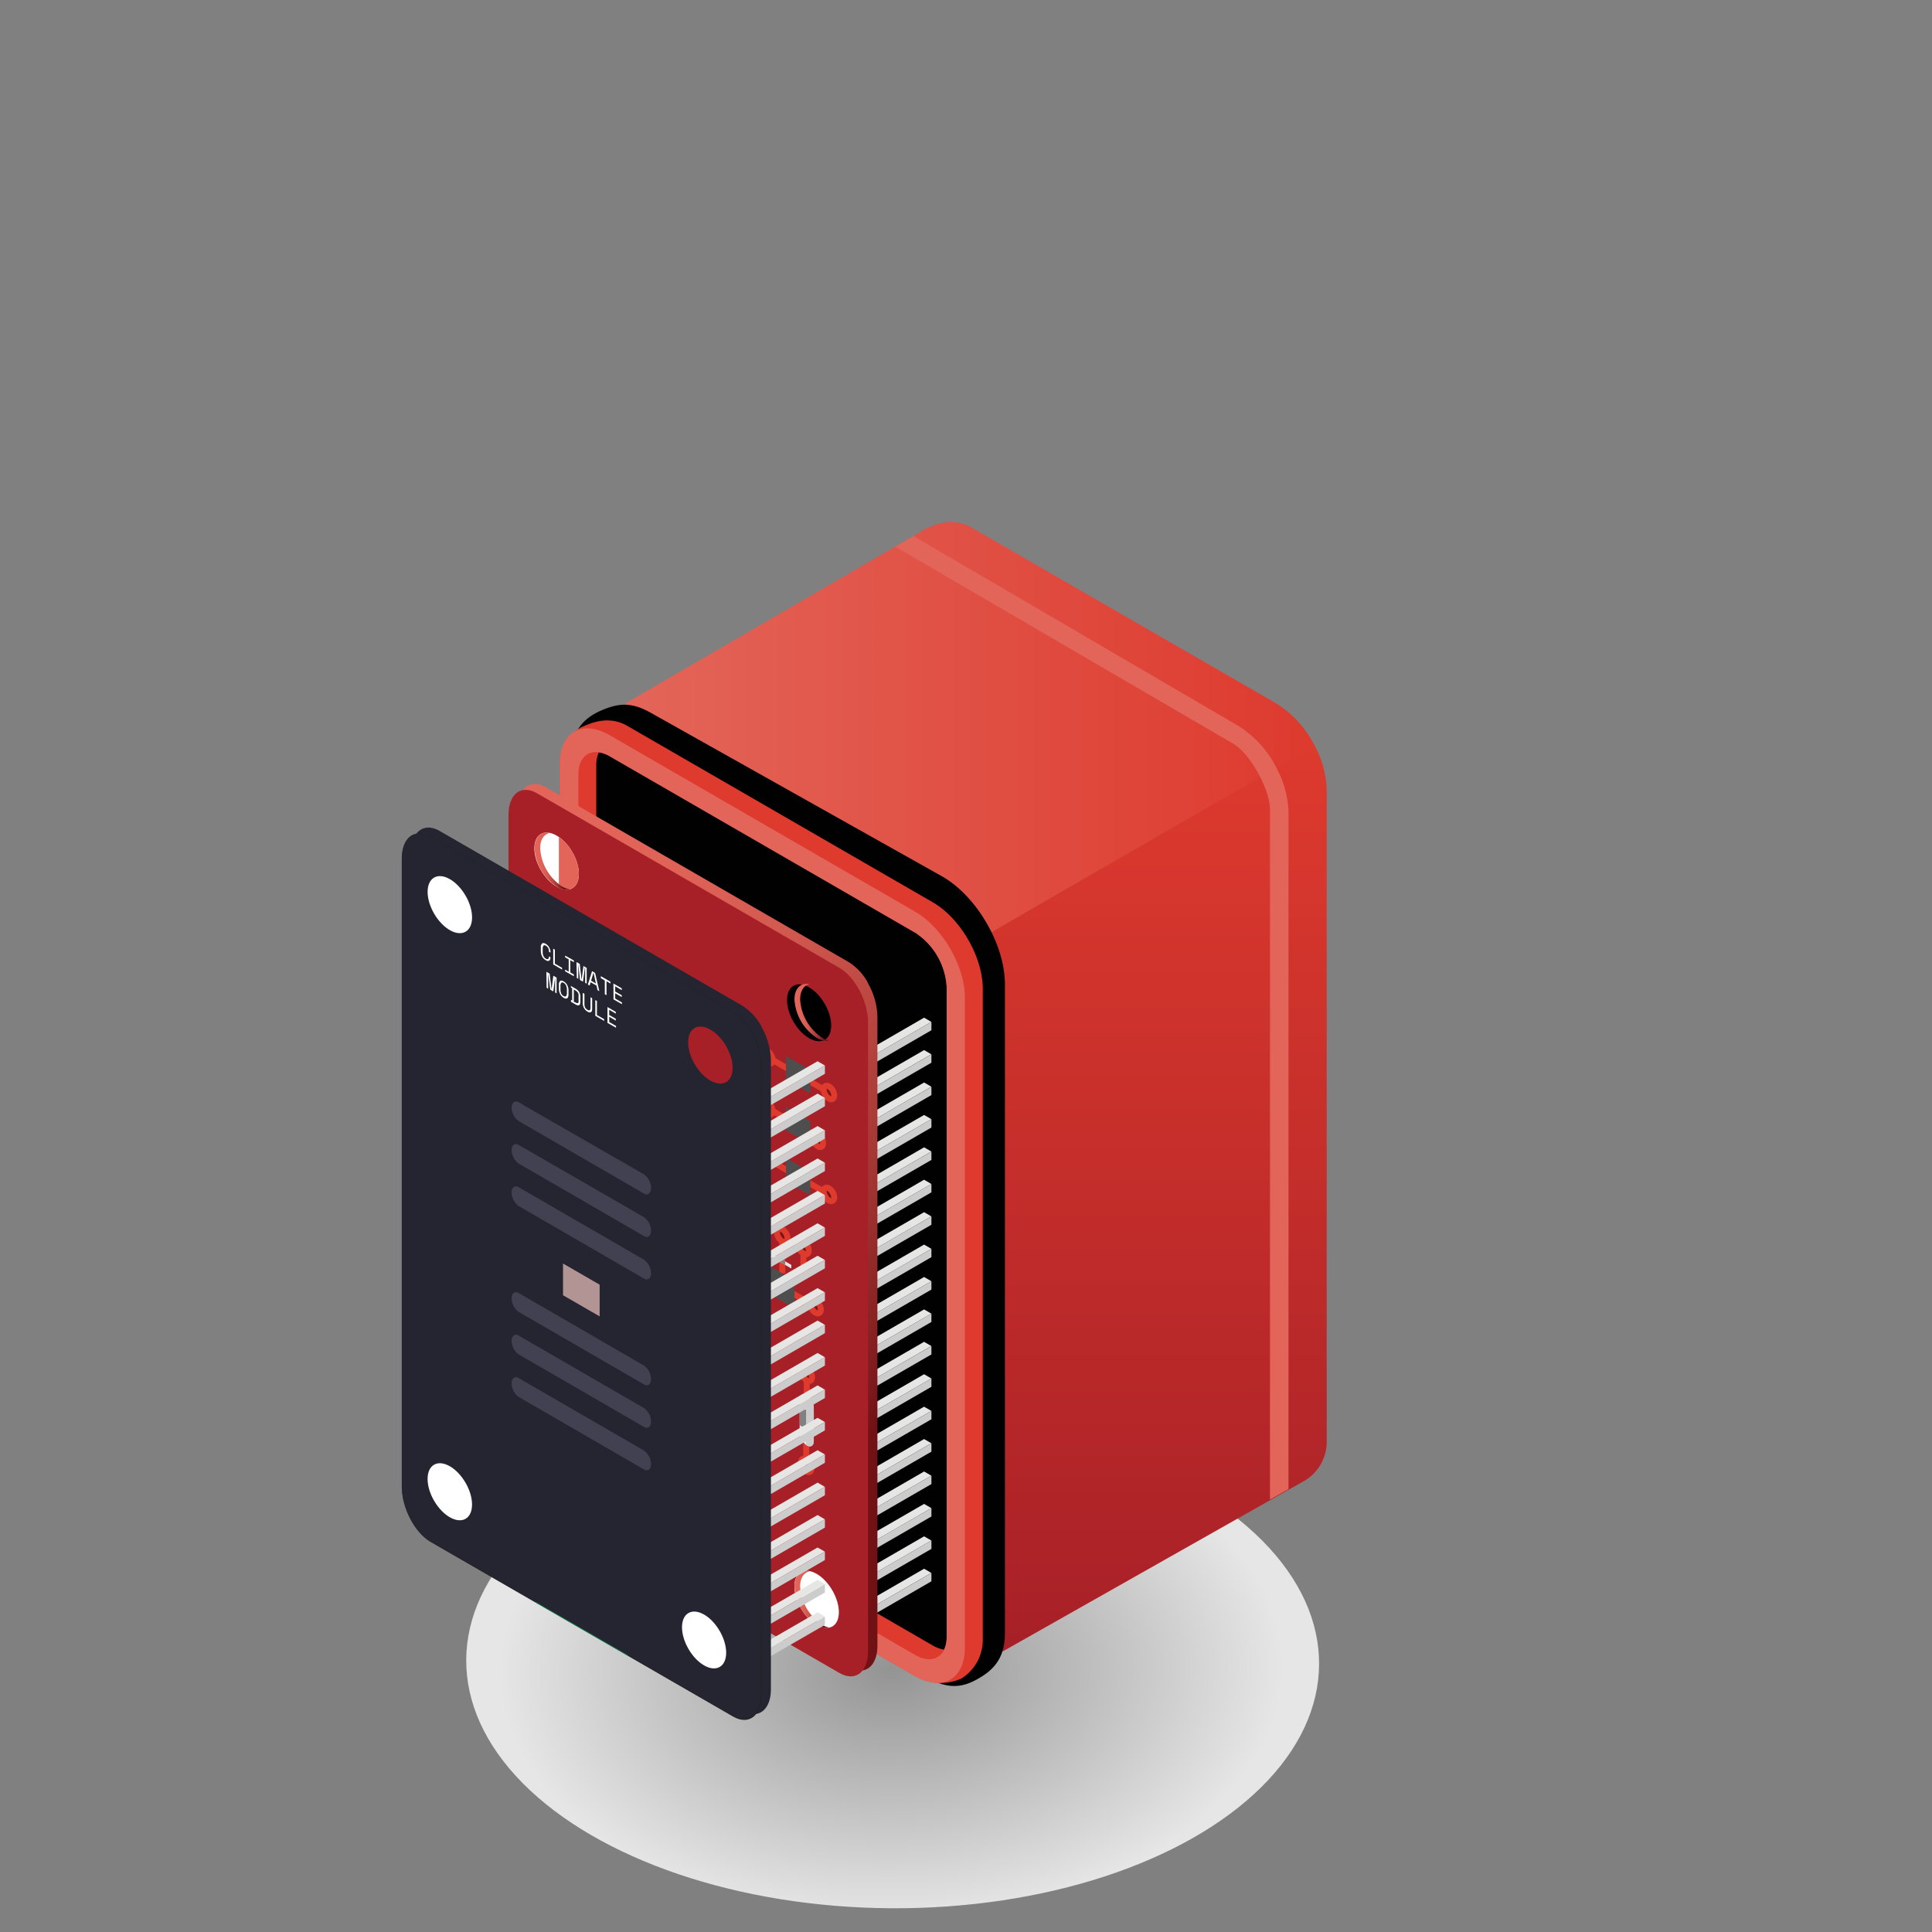 <svg id="Layer_1" data-name="Layer 1" xmlns="http://www.w3.org/2000/svg" xmlns:xlink="http://www.w3.org/1999/xlink" viewBox="0 0 400 400"><rect x="0" y="0" width="400" height="400" fill="#808080" stroke="none"/><defs><style>.cls-1,.cls-15{fill:none;}.cls-2{isolation:isolate;opacity:0.8;fill:url(#radial-gradient);}.cls-3{fill:url(#linear-gradient);}.cls-4{fill:url(#linear-gradient-2);}.cls-5{fill:#010101;}.cls-6{fill:#de3a2e;}.cls-7{fill:#e36559;}.cls-8{fill:#fff;}.cls-9{fill:#ccc;}.cls-10{fill:#e6e6e5;}.cls-11{fill:url(#linear-gradient-3);}.cls-12{fill:#a72027;}.cls-13{fill:#818181;}.cls-14{fill:url(#linear-gradient-4);}.cls-15,.cls-17,.cls-19,.cls-21{stroke:#de3a2e;}.cls-15{stroke-miterlimit:10;stroke-width:1.24px;}.cls-16{fill:url(#linear-gradient-5);}.cls-17,.cls-19,.cls-21{fill:#761417;}.cls-17{stroke-miterlimit:10;stroke-width:1.24px;}.cls-18{fill:url(#linear-gradient-6);}.cls-19{stroke-miterlimit:9.95;stroke-width:1.23px;}.cls-20{fill:url(#linear-gradient-7);}.cls-21{stroke-miterlimit:10;stroke-width:1.24px;}.cls-22{fill:url(#linear-gradient-8);}.cls-23{fill:#06914c;}.cls-24{fill:url(#linear-gradient-9);}.cls-25{fill:url(#linear-gradient-10);}.cls-26{fill:url(#linear-gradient-11);}.cls-27{fill:url(#linear-gradient-12);}.cls-28{fill:url(#linear-gradient-13);}.cls-29{fill:url(#linear-gradient-14);}.cls-30{fill:url(#linear-gradient-15);}.cls-31{fill:url(#linear-gradient-16);}.cls-32{fill:#252532;}.cls-33{fill:#231f20;}.cls-34{fill:url(#linear-gradient-17);}.cls-35{fill:url(#linear-gradient-18);}.cls-36{fill:url(#linear-gradient-19);}.cls-37{fill:url(#linear-gradient-20);}.cls-38{fill:url(#linear-gradient-21);}.cls-39{fill:url(#linear-gradient-22);}.cls-40{fill:url(#linear-gradient-23);}.cls-41{fill:url(#linear-gradient-24);}.cls-42{fill:url(#linear-gradient-25);}.cls-43{fill:url(#linear-gradient-26);}.cls-44{fill:url(#linear-gradient-27);}.cls-45{fill:url(#linear-gradient-28);}.cls-46{fill:url(#linear-gradient-29);}.cls-47{fill:url(#linear-gradient-30);}.cls-48{fill:#414151;}.cls-49{fill:#b39494;}.cls-50{clip-path:url(#clip-path);}.cls-51{fill:url(#linear-gradient-31);}</style><radialGradient id="radial-gradient" cx="-263.07" cy="-99.51" r="81.23" gradientTransform="matrix(0.01, 1, 0.64, 0, 249.7, 606.84)" gradientUnits="userSpaceOnUse"><stop offset="0" stop-color="#989898"/><stop offset="1" stop-color="#fff"/></radialGradient><linearGradient id="linear-gradient" x1="129.41" y1="7495.79" x2="272.19" y2="7495.79" gradientTransform="translate(0 -7340.01)" gradientUnits="userSpaceOnUse"><stop offset="0" stop-color="#e36559"/><stop offset="1" stop-color="#de3a2e"/></linearGradient><linearGradient id="linear-gradient-2" x1="230.91" y1="7681.92" x2="230.91" y2="7494.37" gradientTransform="translate(0 -7340.01)" gradientUnits="userSpaceOnUse"><stop offset="0" stop-color="#a72027"/><stop offset="1" stop-color="#de3a2e"/></linearGradient><linearGradient id="linear-gradient-3" x1="-2272.36" y1="7552.45" x2="-2139" y2="7635.78" gradientTransform="translate(2350.08 -7340.01)" gradientUnits="userSpaceOnUse"><stop offset="0.1" stop-color="#e36559"/><stop offset="0.24" stop-color="#df6257"/><stop offset="0.38" stop-color="#d35a50"/><stop offset="0.51" stop-color="#c04b44"/><stop offset="0.65" stop-color="#a43734"/><stop offset="0.79" stop-color="#811d1f"/><stop offset="0.84" stop-color="#701115"/></linearGradient><linearGradient id="linear-gradient-4" x1="-640.62" y1="9601.77" x2="-629.76" y2="9601.77" gradientTransform="matrix(0.87, 0.5, 0, 1.15, 678.31, -10513.03)" gradientUnits="userSpaceOnUse"><stop offset="0" stop-color="#333"/><stop offset="0.52" stop-color="#3f3f3f"/><stop offset="1" stop-color="#4e4e4e"/></linearGradient><linearGradient id="linear-gradient-5" x1="-4262.37" y1="13686.26" x2="-4244.4" y2="13686.26" gradientTransform="matrix(0.87, 0.5, 0, 1.15, 3833.34, -13341.09)" xlink:href="#linear-gradient-4"/><linearGradient id="linear-gradient-6" x1="-4233.81" y1="13667.49" x2="-4227.98" y2="13667.49" gradientTransform="matrix(0.87, 0.5, 0, 1.15, 3833.34, -13341.09)" xlink:href="#linear-gradient-4"/><linearGradient id="linear-gradient-7" x1="-4256.04" y1="13665.37" x2="-4250.21" y2="13665.37" gradientTransform="matrix(0.87, 0.5, 0, 1.15, 3833.34, -13341.09)" xlink:href="#linear-gradient-4"/><linearGradient id="linear-gradient-8" x1="-4265.36" y1="13720.44" x2="-4241.42" y2="13720.44" gradientTransform="matrix(0.87, 0.5, 0, 1.15, 3833.34, -13341.09)" gradientUnits="userSpaceOnUse"><stop offset="0" stop-color="#818181"/><stop offset="1" stop-color="#e6e6e5"/></linearGradient><linearGradient id="linear-gradient-9" x1="-4262.37" y1="13651.09" x2="-4244.4" y2="13651.09" gradientTransform="matrix(0.87, 0.5, 0, 1.15, 3833.34, -13341.09)" xlink:href="#linear-gradient-4"/><linearGradient id="linear-gradient-10" x1="-4230.03" y1="13645.92" x2="-4224.2" y2="13645.92" gradientTransform="matrix(0.87, 0.5, 0, 1.15, 3833.34, -13341.09)" xlink:href="#linear-gradient-4"/><linearGradient id="linear-gradient-11" x1="-4230.03" y1="13636.74" x2="-4224.2" y2="13636.74" gradientTransform="matrix(0.87, 0.5, 0, 1.15, 3833.34, -13341.09)" xlink:href="#linear-gradient-4"/><linearGradient id="linear-gradient-12" x1="-4230.03" y1="13627.56" x2="-4224.2" y2="13627.56" gradientTransform="matrix(0.87, 0.5, 0, 1.15, 3833.34, -13341.09)" xlink:href="#linear-gradient-4"/><linearGradient id="linear-gradient-13" x1="23560.71" y1="-8809.73" x2="23565.61" y2="-8809.73" gradientTransform="matrix(-0.87, -0.5, 0, -1.15, 20592.53, 1826.89)" xlink:href="#linear-gradient-4"/><linearGradient id="linear-gradient-14" x1="-2185.63" y1="7549.59" x2="-2178.37" y2="7549.59" xlink:href="#linear-gradient-3"/><linearGradient id="linear-gradient-15" x1="-2239.45" y1="7639.83" x2="-2232.2" y2="7639.83" xlink:href="#linear-gradient-3"/><linearGradient id="linear-gradient-16" x1="-2185.63" y1="7671.15" x2="-2178.37" y2="7671.15" xlink:href="#linear-gradient-3"/><linearGradient id="linear-gradient-17" x1="-666.09" y1="9620.63" x2="-655.23" y2="9620.63" xlink:href="#linear-gradient-4"/><linearGradient id="linear-gradient-18" x1="-4287.84" y1="13705.12" x2="-4269.85" y2="13705.12" gradientTransform="matrix(0.87, 0.5, 0, 1.15, 3833.34, -13341.09)" xlink:href="#linear-gradient-4"/><linearGradient id="linear-gradient-19" x1="-4259.28" y1="13686.35" x2="-4253.45" y2="13686.35" gradientTransform="matrix(0.87, 0.5, 0, 1.15, 3833.34, -13341.09)" xlink:href="#linear-gradient-4"/><linearGradient id="linear-gradient-20" x1="-4281.5" y1="13684.23" x2="-4275.67" y2="13684.23" gradientTransform="matrix(0.87, 0.5, 0, 1.15, 3833.34, -13341.09)" xlink:href="#linear-gradient-4"/><linearGradient id="linear-gradient-21" x1="-4290.82" y1="13739.3" x2="-4266.89" y2="13739.3" xlink:href="#linear-gradient-8"/><linearGradient id="linear-gradient-22" x1="-4287.84" y1="13669.95" x2="-4269.85" y2="13669.95" gradientTransform="matrix(0.87, 0.5, 0, 1.15, 3833.34, -13341.09)" xlink:href="#linear-gradient-4"/><linearGradient id="linear-gradient-23" x1="-4255.5" y1="13664.78" x2="-4249.67" y2="13664.78" gradientTransform="matrix(0.87, 0.5, 0, 1.15, 3833.34, -13341.09)" xlink:href="#linear-gradient-4"/><linearGradient id="linear-gradient-24" x1="-4255.5" y1="13655.6" x2="-4249.67" y2="13655.6" gradientTransform="matrix(0.87, 0.5, 0, 1.15, 3833.34, -13341.09)" xlink:href="#linear-gradient-4"/><linearGradient id="linear-gradient-25" x1="-4255.5" y1="13646.42" x2="-4249.67" y2="13646.42" gradientTransform="matrix(0.87, 0.5, 0, 1.15, 3833.34, -13341.09)" xlink:href="#linear-gradient-4"/><linearGradient id="linear-gradient-26" x1="23586.16" y1="-8828.59" x2="23591.07" y2="-8828.59" gradientTransform="matrix(-0.87, -0.5, 0, -1.15, 20592.53, 1826.89)" xlink:href="#linear-gradient-4"/><linearGradient id="linear-gradient-27" x1="-2261.51" y1="7527.31" x2="-2254.25" y2="7527.31" xlink:href="#linear-gradient-3"/><linearGradient id="linear-gradient-28" x1="-2207.67" y1="7558.61" x2="-2200.41" y2="7558.61" xlink:href="#linear-gradient-3"/><linearGradient id="linear-gradient-29" x1="-2261.51" y1="7648.84" x2="-2254.25" y2="7648.84" xlink:href="#linear-gradient-3"/><linearGradient id="linear-gradient-30" x1="-2207.67" y1="7680.15" x2="-2200.41" y2="7680.15" xlink:href="#linear-gradient-3"/><clipPath id="clip-path"><path class="cls-1" d="M120.45,174.91l-4.07-2.85c-.37-.25-.67-.05-.67.46V183a1.9,1.9,0,0,0,.67,1.4l4.07,2.84c.37.26.68.05.68-.46V176.31A1.87,1.87,0,0,0,120.45,174.91Z"/></clipPath><linearGradient id="linear-gradient-31" x1="-2239.45" y1="7518.29" x2="-2232.2" y2="7518.29" xlink:href="#linear-gradient-3"/></defs><g id="Layer_2" data-name="Layer 2"><g id="Layer_1-2" data-name="Layer 1-2"><ellipse class="cls-2" cx="184.82" cy="344.11" rx="50.97" ry="88.29" transform="translate(-160.29 527.07) rotate(-89.69)"/><g id="Layer_1-2-2" data-name="Layer 1-2-2"><path class="cls-3" d="M264.35,145.71l-63.18-36.47c-3.7-2.14-7.13-.81-9.19.07a7.77,7.77,0,0,0-1.48.85l-61.09,35.51L180.5,179l6.64,3.91v20.61l85.05-49.11A21.94,21.94,0,0,0,264.35,145.71Z"/><path class="cls-4" d="M187.14,203.47v48.11c0,6.56,4.63,14.56,10.35,17.87l9.49,5.48.59,67,62.71-35.47a9.43,9.43,0,0,0,4.4-8.34V163.57a20.51,20.51,0,0,0-2.51-9.21Z"/><path class="cls-5" d="M195.15,181.5l-60.23-33.82c-4.06-2.35-6.69-2.15-10.22-.68s-6.37,4-6.37,9.49V291c0,8.17,5.8,18.16,12.91,22.26l60.23,33.83c4.07,2.34,7,2.59,10.37.83s6.22-4.15,6.22-9.66V203.77C208.06,195.6,202.27,185.62,195.15,181.5Z"/><path class="cls-6" d="M193.09,186.79l-63.16-36.48c-3.7-2.14-7.13-.81-9.19.08a8.16,8.16,0,0,0-4.84,7.74V292.65c0,6.57,4.63,14.56,10.35,17.86L189.43,347a10.45,10.45,0,0,0,9.63.51,9.41,9.41,0,0,0,4.41-8.33V204.65C203.45,198.08,198.81,190.07,193.09,186.79ZM196,338.88a6.07,6.07,0,0,1-.54,2.66,6.62,6.62,0,0,1-2.32-.85l-63.16-36.48a14.41,14.41,0,0,1-6.53-11.27V158.42a6.13,6.13,0,0,1,.54-2.66,6.38,6.38,0,0,1,2.31.85l63.18,36.48A14.41,14.41,0,0,1,196,204.36Z"/><path class="cls-7" d="M189.41,188.72l-63.17-36.5c-5.72-3.3-10.36-.67-10.36,5.91V292.65c0,6.57,4.64,14.56,10.36,17.86L189.41,347c5.72,3.31,10.36.68,10.36-5.9V206.57C199.77,200,195.13,192,189.41,188.72ZM196,338.9c0,4.13-2.93,5.81-6.54,3.73l-63.17-36.5a14.42,14.42,0,0,1-6.54-11.27V160.33c0-4.13,2.94-5.8,6.54-3.72l63.17,36.48A14.4,14.4,0,0,1,196,204.36Z"/><path class="cls-7" d="M264.35,159.14a21.73,21.73,0,0,0-8-8.87L189.13,111l-3.76,2.19,69.92,40.76c3.6,2.08,7.65,9.56,7.65,13.69V310.47l3.83-2.16V168.14A20.23,20.23,0,0,0,264.35,159.14Z"/><polygon class="cls-8" points="175.6 223.25 174.1 222.38 174.1 220.65 175.6 221.52 175.6 223.25"/><polygon class="cls-9" points="175.6 221.52 192.84 211.57 192.84 213.3 175.6 223.25 175.6 221.52"/><polygon class="cls-10" points="175.61 221.52 174.1 220.65 191.32 210.7 192.83 211.57 175.61 221.52"/><polygon class="cls-8" points="175.6 229.96 174.1 229.1 174.1 227.37 175.6 228.24 175.6 229.96"/><polygon class="cls-9" points="175.6 228.24 192.84 218.29 192.84 220.02 175.6 229.96 175.6 228.24"/><polygon class="cls-10" points="175.61 228.23 174.1 227.36 191.32 217.41 192.83 218.28 175.61 228.23"/><polygon class="cls-8" points="175.6 236.68 174.1 235.8 174.1 234.08 175.6 234.94 175.6 236.68"/><polygon class="cls-9" points="175.6 234.94 192.84 225 192.84 226.72 175.6 236.68 175.6 234.94"/><polygon class="cls-10" points="175.61 234.94 174.1 234.08 191.32 224.12 192.83 224.99 175.61 234.94"/><polygon class="cls-8" points="175.6 243.39 174.1 242.52 174.1 240.78 175.6 241.66 175.6 243.39"/><polygon class="cls-9" points="175.6 241.66 192.84 231.71 192.84 233.44 175.6 243.39 175.6 241.66"/><polygon class="cls-10" points="175.61 241.65 174.1 240.78 191.32 230.84 192.83 231.71 175.61 241.65"/><polygon class="cls-8" points="175.6 250.09 174.1 249.23 174.1 247.5 175.6 248.37 175.6 250.09"/><polygon class="cls-9" points="175.6 248.37 192.84 238.42 192.84 240.15 175.6 250.09 175.6 248.37"/><polygon class="cls-10" points="175.61 248.37 174.1 247.5 191.32 237.54 192.83 238.41 175.61 248.37"/><polygon class="cls-8" points="175.6 256.81 174.1 255.94 174.1 254.21 175.6 255.08 175.6 256.81"/><polygon class="cls-9" points="175.6 255.08 192.84 245.13 192.84 246.86 175.6 256.81 175.6 255.08"/><polygon class="cls-10" points="175.61 255.07 174.1 254.21 191.32 244.25 192.83 245.13 175.61 255.07"/><polygon class="cls-8" points="175.6 263.52 174.1 262.65 174.1 260.92 175.6 261.79 175.6 263.52"/><polygon class="cls-9" points="175.6 261.79 192.84 251.84 192.84 253.57 175.6 263.52 175.6 261.79"/><polygon class="cls-10" points="175.61 261.79 174.1 260.92 191.32 250.97 192.83 251.84 175.61 261.79"/><polygon class="cls-8" points="175.6 270.23 174.1 269.36 174.1 267.63 175.6 268.5 175.6 270.23"/><polygon class="cls-9" points="175.6 268.5 192.84 258.55 192.84 260.28 175.6 270.23 175.6 268.5"/><polygon class="cls-10" points="175.61 268.5 174.1 267.63 191.32 257.68 192.83 258.55 175.61 268.5"/><polygon class="cls-8" points="175.6 276.94 174.1 276.07 174.1 274.35 175.6 275.21 175.6 276.94"/><polygon class="cls-9" points="175.6 275.21 192.84 265.26 192.84 266.99 175.6 276.94 175.6 275.21"/><polygon class="cls-10" points="175.61 275.21 174.1 274.34 191.32 264.39 192.83 265.26 175.61 275.21"/><polygon class="cls-8" points="175.6 283.65 174.1 282.78 174.1 281.05 175.6 281.93 175.6 283.65"/><polygon class="cls-9" points="175.6 281.93 192.84 271.97 192.84 273.7 175.6 283.65 175.6 281.93"/><polygon class="cls-10" points="175.61 281.92 174.1 281.05 191.32 271.1 192.83 271.97 175.61 281.92"/><polygon class="cls-8" points="175.6 290.36 174.1 289.5 174.1 287.77 175.6 288.63 175.6 290.36"/><polygon class="cls-9" points="175.6 288.63 192.84 278.69 192.84 280.42 175.6 290.36 175.6 288.63"/><polygon class="cls-10" points="175.61 288.63 174.1 287.76 191.32 277.81 192.83 278.68 175.61 288.63"/><polygon class="cls-8" points="175.6 297.08 174.1 296.2 174.1 294.48 175.6 295.35 175.6 297.08"/><polygon class="cls-9" points="175.6 295.35 192.84 285.4 192.84 287.12 175.6 297.08 175.6 295.35"/><polygon class="cls-10" points="175.61 295.34 174.1 294.48 191.32 284.52 192.83 285.4 175.61 295.34"/><polygon class="cls-8" points="175.6 303.79 174.1 302.92 174.1 301.19 175.6 302.06 175.6 303.79"/><polygon class="cls-9" points="175.6 302.06 192.84 292.11 192.84 293.84 175.6 303.79 175.6 302.06"/><polygon class="cls-10" points="175.61 302.05 174.1 301.18 191.32 291.24 192.83 292.11 175.61 302.05"/><polygon class="cls-8" points="175.6 310.5 174.1 309.63 174.1 307.9 175.6 308.77 175.6 310.5"/><polygon class="cls-9" points="175.6 308.77 192.84 298.82 192.84 300.55 175.6 310.5 175.6 308.77"/><polygon class="cls-10" points="175.61 308.77 174.1 307.9 191.32 297.94 192.83 298.81 175.61 308.77"/><polygon class="cls-8" points="175.6 317.21 174.1 316.34 174.1 314.61 175.6 315.48 175.6 317.21"/><polygon class="cls-9" points="175.6 315.48 192.84 305.53 192.84 307.26 175.6 317.21 175.6 315.48"/><polygon class="cls-10" points="175.61 315.47 174.1 314.61 191.32 304.66 192.83 305.53 175.61 315.47"/><polygon class="cls-8" points="175.6 323.92 174.1 323.05 174.1 321.32 175.6 322.19 175.6 323.92"/><polygon class="cls-9" points="175.6 322.19 192.84 312.24 192.84 313.97 175.6 323.92 175.6 322.19"/><polygon class="cls-10" points="175.61 322.19 174.1 321.31 191.32 311.37 192.83 312.24 175.61 322.19"/><polygon class="cls-8" points="175.6 330.63 174.1 329.76 174.1 328.03 175.6 328.9 175.6 330.63"/><polygon class="cls-9" points="175.6 328.9 192.84 318.95 192.84 320.68 175.6 330.63 175.6 328.9"/><polygon class="cls-10" points="175.61 328.9 174.1 328.03 191.32 318.08 192.83 318.95 175.61 328.9"/><polygon class="cls-8" points="175.6 337.34 174.1 336.47 174.1 334.75 175.6 335.61 175.6 337.34"/><polygon class="cls-9" points="175.6 335.61 192.84 325.67 192.84 327.39 175.6 337.34 175.6 335.61"/><polygon class="cls-10" points="175.61 335.61 174.1 334.74 191.32 324.79 192.83 325.66 175.61 335.61"/><path class="cls-11" d="M179.66,203.49a14.71,14.71,0,0,1,2,7v130.2c0,4.36-2.65,6.36-5.91,4.48L113.1,309c-3.27-1.89-5.92-6.95-5.92-11.31V167.51c0-4.36,2.65-6.36,5.92-4.47l62.6,36.14a11.4,11.4,0,0,1,4,4.31"/><path class="cls-12" d="M105.28,298.91V168.71c0-4.36,2.65-6.36,5.91-4.47l62.6,36.14c3.28,1.89,5.93,7,5.93,11.31v130.2c0,4.35-2.65,6.36-5.93,4.48l-62.6-36.15C107.93,308.33,105.28,303.27,105.28,298.91Z"/><polygon class="cls-10" points="133.64 222.89 129.6 220.55 129.6 219.19 133.64 221.52 133.64 222.89"/><polygon class="cls-10" points="133.64 218.72 129.6 216.38 129.6 215.02 133.64 217.35 133.64 218.72"/><polygon class="cls-10" points="133.64 214.56 129.6 212.22 129.6 210.85 133.64 213.19 133.64 214.56"/><polygon class="cls-10" points="133.64 210.39 129.6 208.05 129.6 206.69 133.64 209.03 133.64 210.39"/><polygon class="cls-13" points="130.97 221.34 131.94 221.91 131.94 220.54 130.97 219.98 130.97 221.34"/><polygon class="cls-13" points="130.97 217.18 131.94 217.74 131.94 216.37 130.97 215.81 130.97 217.18"/><polygon class="cls-13" points="130.97 213.01 131.94 213.57 131.94 212.2 130.97 211.65 130.97 213.01"/><polygon class="cls-13" points="130.97 207.48 130.97 208.84 131.94 209.41 131.94 208.04 130.97 207.48"/><polygon class="cls-10" points="121.75 216.05 117.7 213.72 117.7 212.35 121.75 214.68 121.75 216.05"/><polygon class="cls-10" points="121.75 211.88 117.7 209.55 117.7 208.19 121.75 210.52 121.75 211.88"/><polygon class="cls-10" points="121.75 207.72 117.7 205.38 117.7 204.02 121.75 206.36 121.75 207.72"/><polygon class="cls-10" points="121.75 203.55 117.7 201.21 117.7 199.85 121.75 202.19 121.75 203.55"/><polygon class="cls-13" points="119.08 214.51 120.05 215.07 120.05 213.71 119.08 213.15 119.08 214.51"/><polygon class="cls-13" points="119.08 210.34 120.05 210.9 120.05 209.53 119.08 208.98 119.08 210.34"/><polygon class="cls-13" points="119.08 206.17 120.05 206.74 120.05 205.37 119.08 204.81 119.08 206.17"/><polygon class="cls-13" points="119.08 200.64 119.08 202.01 120.05 202.57 120.05 201.21 119.08 200.64"/><polygon class="cls-14" points="130.26 224.28 120.87 218.86 120.87 198.39 130.26 203.81 130.26 224.28"/><polyline class="cls-15" points="156.27 294.87 156.27 270.01 166.34 264.27 166.34 257.28"/><polygon class="cls-5" points="150.28 290.36 134.71 281.37 134.71 263.5 150.28 272.5 150.28 290.36"/><polygon class="cls-10" points="155.46 278.19 150.28 275.21 150.28 274.18 155.46 277.17 155.46 278.19"/><polygon class="cls-13" points="153.7 277.18 152.04 276.22 152.04 275.2 153.7 276.15 153.7 277.18"/><polygon class="cls-10" points="155.46 280.12 150.28 277.13 150.28 276.11 155.46 279.1 155.46 280.12"/><polygon class="cls-13" points="153.7 279.1 152.04 278.15 152.04 277.12 153.7 278.08 153.7 279.1"/><polygon class="cls-10" points="155.46 282.04 150.28 279.05 150.28 278.03 155.46 281.02 155.46 282.04"/><polygon class="cls-13" points="153.7 281.03 152.04 280.07 152.04 279.05 153.7 280 153.7 281.03"/><polygon class="cls-10" points="155.46 283.97 150.28 280.98 150.28 279.95 155.46 282.94 155.46 283.97"/><polygon class="cls-13" points="153.7 282.95 152.04 282 152.04 280.97 153.7 281.93 153.7 282.95"/><polygon class="cls-10" points="155.46 285.89 150.28 282.9 150.28 281.88 155.46 284.87 155.46 285.89"/><polygon class="cls-13" points="153.7 284.88 152.04 283.92 152.04 282.9 153.7 283.85 153.7 284.88"/><polygon class="cls-10" points="155.46 287.81 150.28 284.83 150.28 283.8 155.46 286.79 155.46 287.81"/><polygon class="cls-13" points="153.7 286.8 152.04 285.84 152.04 284.82 153.7 285.78 153.7 286.8"/><polygon class="cls-10" points="155.46 289.74 150.28 286.75 150.28 285.74 155.46 288.72 155.46 289.74"/><polygon class="cls-13" points="153.7 288.72 152.04 287.77 152.04 286.75 153.7 287.7 153.7 288.72"/><polygon class="cls-10" points="155.46 291.66 150.28 288.68 150.28 287.66 155.46 290.65 155.46 291.66"/><polygon class="cls-13" points="153.7 290.65 152.04 289.69 152.04 288.68 153.7 289.63 153.7 290.65"/><polygon class="cls-10" points="147.93 294.94 147.93 289 148.81 289.52 148.81 295.45 147.93 294.94"/><polygon class="cls-13" points="147.93 292.92 147.93 291.02 148.81 291.54 148.81 293.43 147.93 292.92"/><polygon class="cls-10" points="146.24 293.97 146.24 288.03 147.13 288.55 147.13 294.48 146.24 293.97"/><polygon class="cls-13" points="146.24 291.95 146.24 290.05 147.13 290.57 147.13 292.46 146.24 291.95"/><polygon class="cls-10" points="144.56 293.01 144.56 287.06 145.46 287.58 145.46 293.51 144.56 293.01"/><polygon class="cls-13" points="144.56 290.99 144.56 289.09 145.46 289.6 145.46 291.5 144.56 290.99"/><polygon class="cls-10" points="142.89 292.04 142.89 286.09 143.78 286.61 143.78 292.55 142.89 292.04"/><polygon class="cls-13" points="142.89 290.02 142.89 288.11 143.78 288.63 143.78 290.53 142.89 290.02"/><polygon class="cls-10" points="141.21 291.07 141.21 285.13 142.1 285.64 142.1 291.58 141.21 291.07"/><polygon class="cls-13" points="141.21 289.05 141.21 287.15 142.1 287.66 142.1 289.56 141.21 289.05"/><polygon class="cls-10" points="139.54 290.1 139.54 284.16 140.42 284.67 140.42 290.61 139.54 290.1"/><polygon class="cls-13" points="139.54 288.08 139.54 286.18 140.42 286.7 140.42 288.59 139.54 288.08"/><polygon class="cls-10" points="137.86 289.13 137.86 283.19 138.74 283.71 138.74 289.64 137.86 289.13"/><polygon class="cls-13" points="137.86 287.11 137.86 285.21 138.74 285.73 138.74 287.63 137.86 287.11"/><polygon class="cls-10" points="136.18 288.16 136.18 282.23 137.07 282.74 137.07 288.68 136.18 288.16"/><polygon class="cls-13" points="136.18 286.14 136.18 284.25 137.07 284.76 137.07 286.66 136.18 286.14"/><polygon class="cls-10" points="129.53 275.68 134.71 278.67 134.71 279.68 129.53 276.7 129.53 275.68"/><polygon class="cls-13" points="131.3 276.7 132.95 277.65 132.95 278.67 131.3 277.72 131.3 276.7"/><polygon class="cls-10" points="129.53 273.76 134.71 276.74 134.71 277.76 129.53 274.77 129.53 273.76"/><polygon class="cls-13" points="131.3 274.77 132.95 275.73 132.95 276.74 131.3 275.79 131.3 274.77"/><polygon class="cls-10" points="129.53 271.83 134.71 274.81 134.71 275.84 129.53 272.85 129.53 271.83"/><polygon class="cls-13" points="131.3 272.85 132.95 273.8 132.95 274.82 131.3 273.86 131.3 272.85"/><polygon class="cls-10" points="129.53 269.9 134.71 272.89 134.71 273.91 129.53 270.92 129.53 269.9"/><polygon class="cls-13" points="131.3 270.92 132.95 271.87 132.95 272.89 131.3 271.94 131.3 270.92"/><polygon class="cls-10" points="129.53 267.98 134.71 270.96 134.71 271.99 129.53 269 129.53 267.98"/><polygon class="cls-13" points="131.3 268.99 132.95 269.95 132.95 270.97 131.3 270.01 131.3 268.99"/><polygon class="cls-10" points="129.53 266.05 134.71 269.04 134.71 270.06 129.53 267.07 129.53 266.05"/><polygon class="cls-13" points="131.3 267.07 132.95 268.02 132.95 269.05 131.3 268.09 131.3 267.07"/><polygon class="cls-10" points="129.53 264.13 134.71 267.12 134.71 268.14 129.53 265.15 129.53 264.13"/><polygon class="cls-13" points="131.3 265.14 132.95 266.1 132.95 267.12 131.3 266.17 131.3 265.14"/><polygon class="cls-10" points="129.53 262.2 134.71 265.19 134.71 266.21 129.53 263.23 129.53 262.2"/><polygon class="cls-13" points="131.3 263.22 132.95 264.17 132.95 265.2 131.3 264.24 131.3 263.22"/><polygon class="cls-10" points="137.07 258.93 137.07 264.87 136.18 264.35 136.18 258.42 137.07 258.93"/><polygon class="cls-13" points="137.07 260.95 137.07 262.85 136.18 262.33 136.18 260.43 137.07 260.95"/><polygon class="cls-10" points="138.74 259.9 138.74 265.83 137.86 265.32 137.86 259.38 138.74 259.9"/><polygon class="cls-13" points="138.74 261.92 138.74 263.81 137.86 263.3 137.86 261.4 138.74 261.92"/><polygon class="cls-10" points="140.42 260.87 140.42 266.8 139.54 266.29 139.54 260.35 140.42 260.87"/><polygon class="cls-13" points="140.42 262.89 140.42 264.78 139.54 264.27 139.54 262.37 140.42 262.89"/><polygon class="cls-10" points="142.1 261.84 142.1 267.77 141.21 267.26 141.21 261.32 142.1 261.84"/><polygon class="cls-13" points="142.1 263.86 142.1 265.75 141.21 265.24 141.21 263.34 142.1 263.86"/><polygon class="cls-10" points="143.78 262.81 143.78 268.74 142.89 268.23 142.89 262.29 143.78 262.81"/><polygon class="cls-13" points="143.78 264.82 143.78 266.72 142.89 266.21 142.89 264.31 143.78 264.82"/><polygon class="cls-10" points="145.46 263.77 145.46 269.71 144.56 269.19 144.56 263.26 145.46 263.77"/><polygon class="cls-13" points="145.46 265.79 145.46 267.69 144.56 267.18 144.56 265.28 145.46 265.79"/><polygon class="cls-10" points="147.13 264.74 147.13 270.68 146.24 270.16 146.24 264.23 147.13 264.74"/><polygon class="cls-13" points="147.13 266.76 147.13 268.66 146.24 268.14 146.24 266.25 147.13 266.76"/><polygon class="cls-10" points="148.81 265.71 148.81 271.65 147.93 271.13 147.93 265.2 148.81 265.71"/><polygon class="cls-13" points="148.81 267.73 148.81 269.63 147.93 269.11 147.93 267.22 148.81 267.73"/><polygon class="cls-5" points="150.28 290.36 134.71 281.37 134.71 263.5 150.28 272.5 150.28 290.36"/><polygon class="cls-16" points="150.28 290.36 134.71 281.37 134.71 263.5 150.28 272.5 150.28 290.36"/><ellipse class="cls-17" cx="166.35" cy="258.29" rx="0.89" ry="1.54" transform="translate(-107.61 119.26) rotate(-30.31)"/><ellipse class="cls-17" cx="168.86" cy="270.53" rx="0.89" ry="1.54" transform="translate(-113.45 122.2) rotate(-30.31)"/><ellipse class="cls-17" cx="161.96" cy="255.76" rx="0.89" ry="1.54" transform="translate(-106.94 116.7) rotate(-30.31)"/><ellipse class="cls-17" cx="156.26" cy="295.84" rx="0.89" ry="1.54" transform="translate(-127.94 119.3) rotate(-30.31)"/><line class="cls-15" x1="161.96" y1="263.65" x2="161.96" y2="257.02"/><polygon class="cls-10" points="163.83 262.62 160.09 260.45 160.09 259.72 163.83 261.88 163.83 262.62"/><polygon class="cls-13" points="162.57 261.88 161.37 261.19 161.37 260.45 162.57 261.14 162.57 261.88"/><line class="cls-15" x1="163.06" y1="267.18" x2="167.76" y2="269.89"/><polygon class="cls-18" points="164.49 270.9 159.44 267.98 159.44 262.19 164.49 265.1 164.49 270.9"/><ellipse class="cls-17" cx="149.11" cy="256.73" rx="0.89" ry="1.54" transform="matrix(0.86, -0.5, 0.5, 0.86, -109.18, 110.34)"/><line class="cls-15" x1="144.54" y1="254.1" x2="148.01" y2="256.09"/><ellipse class="cls-19" cx="135.5" cy="249.14" rx="0.89" ry="1.54" transform="translate(-106.86 101.86) rotate(-30.17)"/><line class="cls-15" x1="140.9" y1="251.99" x2="137.44" y2="249.99"/><polygon class="cls-20" points="145.24 256.94 140.2 254.02 140.2 249.15 145.24 252.07 145.24 256.94"/><path class="cls-10" d="M124.26,247.67l-.21-.12a3.31,3.31,0,0,1-1.35-2.63v-6.74c0-1,.61-1.47,1.35-1l.21.12a3.3,3.3,0,0,1,1.36,2.63v6.73C125.64,247.67,125,248.11,124.26,247.67Z"/><polygon class="cls-13" points="125.64 245.15 122.68 243.44 122.68 239.5 125.64 241.21 125.64 245.15"/><path class="cls-9" d="M124.16,237.21l-.11-.05v10.37l.11.08c.81.47,1.48.09,1.48-.84v-7A3.27,3.27,0,0,0,124.16,237.21Z"/><ellipse class="cls-17" cx="147.4" cy="301.97" rx="0.89" ry="1.54" transform="translate(-132.25 115.67) rotate(-30.31)"/><line class="cls-15" x1="146.54" y1="301.47" x2="143.45" y2="299.69"/><ellipse class="cls-17" cx="156.6" cy="321.81" rx="0.89" ry="1.54" transform="matrix(0.86, -0.5, 0.5, 0.86, -141, 123.02)"/><line class="cls-15" x1="155.72" y1="321.3" x2="152.64" y2="319.52"/><ellipse class="cls-21" cx="155.31" cy="326.31" rx="0.89" ry="1.54" transform="translate(-142.95 122.26) rotate(-30.17)"/><line class="cls-15" x1="155.72" y1="326.17" x2="152.64" y2="324.39"/><ellipse class="cls-17" cx="130.93" cy="292.33" rx="0.89" ry="1.54" transform="translate(-129.64 106.04) rotate(-30.31)"/><line class="cls-15" x1="131.8" y1="292.84" x2="134.88" y2="294.62"/><path class="cls-10" d="M134.59,294.57h0c0-.93.57-1.35,1.27-1l6.52,3.76a3.06,3.06,0,0,1,1.28,2.44h0c0,.93-.57,1.35-1.28,1L135.86,297A3.07,3.07,0,0,1,134.59,294.57Z"/><polygon class="cls-13" points="137.48 297.94 137.48 294.54 140.91 296.52 140.91 299.92 137.48 297.94"/><path class="cls-9" d="M143.66,299.84v-.13l-9-5.22v.11a3.26,3.26,0,0,0,1.46,2.53l1.41.82,3.42,2,1.27.74C143,301.12,143.66,300.74,143.66,299.84Z"/><ellipse class="cls-17" cx="167.03" cy="284.53" rx="0.89" ry="1.54" transform="translate(-120.77 123.19) rotate(-30.31)"/><line class="cls-15" x1="167.03" y1="285.53" x2="167.03" y2="289.07"/><ellipse class="cls-17" cx="166.92" cy="303.38" rx="0.89" ry="1.54" transform="translate(-130.29 125.71) rotate(-30.31)"/><line class="cls-15" x1="166.92" y1="302.37" x2="166.92" y2="298.84"/><path class="cls-10" d="M167.13,299.3l-.21-.12a3.34,3.34,0,0,1-1.36-2.63v-6.74c0-1,.62-1.47,1.36-1l.21.12a3.26,3.26,0,0,1,1.36,2.62v6.74C168.51,299.27,167.88,299.74,167.13,299.3Z"/><polygon class="cls-13" points="168.51 296.78 165.55 295.07 165.55 291.14 168.51 292.84 168.51 296.78"/><path class="cls-9" d="M167,288.84l-.11-.06v10.38l.11.08c.82.47,1.48.09,1.48-.85v-7A3.25,3.25,0,0,0,167,288.84Z"/><line class="cls-15" x1="125.26" y1="233.54" x2="160.87" y2="254.1"/><polygon class="cls-10" points="141.21 254.61 140.15 254 140.15 249.13 141.21 249.74 141.21 254.61"/><polygon class="cls-10" points="145.24 256.93 144.17 256.31 144.17 251.44 145.24 252.06 145.24 256.93"/><polygon class="cls-22" points="152.86 326.99 132.12 315.01 132.12 305.49 152.86 317.47 152.86 326.99"/><polygon class="cls-23" points="152.04 333.8 132.95 322.78 132.95 315.5 152.04 326.52 152.04 333.8"/><path class="cls-10" d="M135.55,320.58h0c0-.48.29-.68.68-.49l3.31,1.91a1.53,1.53,0,0,1,.67,1.23h0c0,.48-.29.68-.67.5l-3.31-1.91A1.59,1.59,0,0,1,135.55,320.58Z"/><polygon class="cls-13" points="137.02 322.29 137.02 320.56 138.76 321.57 138.76 323.29 137.02 322.29"/><path class="cls-9" d="M140.16,323.23v-.06l-4.59-2.65v.06a1.69,1.69,0,0,0,.75,1.3l.72.4,1.7,1,.68.38C139.82,323.9,140.16,323.71,140.16,323.23Z"/><line class="cls-15" x1="158.86" y1="220.18" x2="158.86" y2="252.94"/><line class="cls-15" x1="158.86" y1="236.1" x2="152.78" y2="225.62"/><ellipse class="cls-17" cx="152.72" cy="225.64" rx="0.89" ry="1.54" transform="translate(-93 107.92) rotate(-30.31)"/><line class="cls-15" x1="151.85" y1="225.14" x2="148.76" y2="223.36"/><ellipse class="cls-17" cx="137.46" cy="216.7" rx="0.89" ry="1.54" transform="translate(-90.57 99) rotate(-30.31)"/><line class="cls-15" x1="138.34" y1="217.21" x2="140.2" y2="218.29"/><path class="cls-10" d="M139.91,218.24h0c0-.93.57-1.35,1.27-1l6.51,3.76a3.06,3.06,0,0,1,1.28,2.44h0c0,.93-.57,1.35-1.28,1l-6.51-3.76A3.07,3.07,0,0,1,139.91,218.24Z"/><polygon class="cls-13" points="142.79 221.61 142.79 218.21 146.22 220.19 146.22 223.59 142.79 221.61"/><path class="cls-9" d="M149,223.48v-.14l-9.05-5.21v.11a3.29,3.29,0,0,0,1.48,2.56l1.41.81,3.39,2,1.26.73C148.31,224.79,149,224.41,149,223.48Z"/><polyline class="cls-15" points="124.16 232.9 135.32 226.53 157.76 239.49"/><polygon class="cls-10" points="137.91 226.16 137.91 229.63 137.02 229.12 137.02 225.64 137.91 226.16"/><polygon class="cls-13" points="137.91 227.33 137.91 228.44 137.02 227.93 137.02 226.82 137.91 227.33"/><polygon class="cls-10" points="141.26 228.09 141.26 231.56 140.37 231.05 140.37 227.57 141.26 228.09"/><polygon class="cls-13" points="141.26 229.27 141.26 230.38 140.37 229.87 140.37 228.76 141.26 229.27"/><polygon class="cls-10" points="144.62 230.02 144.62 233.5 143.73 232.99 143.73 229.51 144.62 230.02"/><polygon class="cls-13" points="144.62 231.21 144.62 232.32 143.73 231.81 143.73 230.69 144.62 231.21"/><polygon class="cls-10" points="147.97 231.96 147.97 235.44 147.08 234.92 147.08 231.45 147.97 231.96"/><polygon class="cls-13" points="147.97 233.15 147.97 234.26 147.08 233.74 147.08 232.63 147.97 233.15"/><polygon class="cls-10" points="137.91 238.05 137.91 241.53 137.02 241.01 137.02 237.54 137.91 238.05"/><polygon class="cls-13" points="137.91 239.24 137.91 240.35 137.02 239.84 137.02 238.72 137.91 239.24"/><polygon class="cls-10" points="141.26 239.99 141.26 243.47 140.37 242.95 140.37 239.48 141.26 239.99"/><polygon class="cls-13" points="141.26 241.18 141.26 242.29 140.37 241.77 140.37 240.66 141.26 241.18"/><polygon class="cls-10" points="144.62 241.93 144.62 245.41 143.73 244.89 143.73 241.41 144.62 241.93"/><polygon class="cls-13" points="144.62 243.12 144.62 244.22 143.73 243.71 143.73 242.6 144.62 243.12"/><polygon class="cls-10" points="147.97 243.87 147.97 247.34 147.08 246.83 147.08 243.35 147.97 243.87"/><polygon class="cls-13" points="147.97 245.05 147.97 246.16 147.08 245.64 147.08 244.54 147.97 245.05"/><polygon class="cls-24" points="150.28 245.19 134.71 236.21 134.71 227.78 150.28 236.77 150.28 245.19"/><line class="cls-15" x1="158.86" y1="219.07" x2="154.62" y2="211.75"/><ellipse class="cls-17" cx="171.62" cy="247.29" rx="0.89" ry="1.54" transform="translate(-101.34 120.41) rotate(-30.31)"/><line class="cls-15" x1="167.07" y1="244.67" x2="170.52" y2="246.67"/><ellipse class="cls-21" cx="157.99" cy="239.86" rx="0.89" ry="1.54" transform="translate(-99.14 111.89) rotate(-30.17)"/><line class="cls-15" x1="163.41" y1="242.56" x2="159.96" y2="240.56"/><polygon class="cls-25" points="167.76 247.51 162.72 244.59 162.72 239.72 167.76 242.63 167.76 247.51"/><ellipse class="cls-21" cx="170.71" cy="236.74" rx="0.89" ry="1.54" transform="matrix(0.86, -0.5, 0.5, 0.86, -95.85, 117.86)"/><line class="cls-15" x1="167.07" y1="234.11" x2="170.52" y2="236.11"/><ellipse class="cls-17" cx="158.86" cy="229.38" rx="0.89" ry="1.54" transform="translate(-94.05 111.53) rotate(-30.31)"/><line class="cls-15" x1="163.41" y1="232" x2="159.96" y2="230.01"/><polygon class="cls-26" points="167.76 236.95 162.72 234.03 162.72 229.16 167.76 232.08 167.76 236.95"/><ellipse class="cls-17" cx="171.62" cy="226.19" rx="0.89" ry="1.54" transform="translate(-90.69 117.53) rotate(-30.31)"/><line class="cls-15" x1="167.07" y1="223.56" x2="170.52" y2="225.55"/><ellipse class="cls-17" cx="154.54" cy="211.38" rx="0.89" ry="1.54" transform="translate(-85.55 106.89) rotate(-30.31)"/><line class="cls-15" x1="163.41" y1="221.45" x2="159.96" y2="219.45"/><ellipse class="cls-17" cx="158.86" cy="218.83" rx="0.89" ry="1.54" transform="translate(-88.72 110.09) rotate(-30.31)"/><polygon class="cls-27" points="167.76 226.4 162.72 223.49 162.72 218.61 167.76 221.53 167.76 226.4"/><polyline class="cls-15" points="124.05 251.74 124.05 259.72 118.51 262.88"/><polyline class="cls-15" points="124.05 259.57 124.05 267.55 118.51 270.71"/><polyline class="cls-15" points="124.05 267.39 124.05 275.38 118.51 278.53"/><ellipse class="cls-17" cx="124.04" cy="251.74" rx="0.89" ry="1.54" transform="translate(-110.09 97.01) rotate(-30.31)"/><line class="cls-15" x1="124.05" y1="250.74" x2="124.05" y2="247.21"/><ellipse class="cls-21" cx="117.66" cy="262.53" rx="0.89" ry="1.54" transform="translate(-116 94.7) rotate(-30.17)"/><ellipse class="cls-17" cx="118.51" cy="270.89" rx="0.89" ry="1.54" transform="translate(-120.51 96.84) rotate(-30.31)"/><ellipse class="cls-17" cx="118.51" cy="278.89" rx="0.89" ry="1.54" transform="translate(-124.55 97.93) rotate(-30.31)"/><polyline class="cls-15" points="123.8 232.54 114.9 217.2 114.9 193.12 118.17 191.26 122.68 193.86"/><polygon class="cls-10" points="132.1 199.78 129.07 198.03 129.07 197 132.1 198.75 132.1 199.78"/><polygon class="cls-13" points="131.07 199.18 130.1 198.63 130.1 197.6 131.07 198.16 131.07 199.18"/><polygon class="cls-10" points="124.83 195.58 121.8 193.83 121.8 192.8 124.83 194.55 124.83 195.58"/><polygon class="cls-13" points="123.8 194.98 122.83 194.42 122.83 193.4 123.8 193.96 123.8 194.98"/><polygon class="cls-28" points="124.86 192.8 129.11 195.24 129.11 199.76 124.86 197.31 124.86 192.8"/><ellipse class="cls-17" cx="124.16" cy="232.9" rx="0.89" ry="1.54" transform="matrix(0.86, -0.5, 0.5, 0.86, -100.57, 94.5)"/><line class="cls-15" x1="124.16" y1="233.91" x2="124.16" y2="237.44"/><ellipse class="cls-17" cx="114.9" cy="217.17" rx="0.89" ry="1.54" transform="translate(-93.89 87.67) rotate(-30.31)"/><ellipse class="cls-17" cx="118.29" cy="191.33" rx="0.89" ry="1.54" transform="translate(-80.39 85.85) rotate(-30.31)"/><ellipse class="cls-17" cx="137.91" cy="202.66" rx="0.89" ry="1.54" transform="translate(-83.42 97.3) rotate(-30.31)"/><ellipse class="cls-8" cx="115.24" cy="178.28" rx="3.75" ry="6.49" transform="translate(-74.22 82.53) rotate(-30.31)"/><ellipse cx="169.06" cy="209.59" rx="3.75" ry="6.49" transform="matrix(0.86, -0.5, 0.5, 0.86, -82.67, 113.97)"/><path class="cls-29" d="M170.27,214.87a10.18,10.18,0,0,1-4.61-7.94c0-1.79.78-2.92,2-3.19-1.83-.37-3.17.85-3.17,3.19a10.18,10.18,0,0,0,4.61,7.94,3.71,3.71,0,0,0,2.65.57A4.71,4.71,0,0,1,170.27,214.87Z"/><ellipse class="cls-8" cx="115.24" cy="299.82" rx="3.75" ry="6.49" transform="translate(-135.56 99.14) rotate(-30.31)"/><path class="cls-30" d="M116.44,305.11a10.2,10.2,0,0,1-4.6-7.94c0-1.79.78-2.92,2-3.2-1.84-.36-3.17.85-3.17,3.2a10.12,10.12,0,0,0,4.61,7.94,3.72,3.72,0,0,0,2.64.56A5,5,0,0,1,116.44,305.11Z"/><ellipse class="cls-8" cx="169.07" cy="331.13" rx="3.75" ry="6.49" transform="translate(-144 130.59) rotate(-30.31)"/><path class="cls-31" d="M170.27,336.43a10.18,10.18,0,0,1-4.61-7.95c0-1.78.78-2.91,2-3.19-1.83-.36-3.17.85-3.17,3.19a10.13,10.13,0,0,0,4.61,7.95,3.75,3.75,0,0,0,2.65.56A5,5,0,0,1,170.27,336.43Z"/><polygon class="cls-8" points="153.56 232.27 152.05 231.4 152.05 229.67 153.56 230.54 153.56 232.27"/><polygon class="cls-9" points="153.56 230.54 170.79 220.59 170.79 222.32 153.56 232.27 153.56 230.54"/><polygon class="cls-10" points="153.56 230.54 152.05 229.67 169.27 219.72 170.77 220.59 153.56 230.54"/><polygon class="cls-8" points="153.56 238.98 152.05 238.11 152.05 236.38 153.56 237.25 153.56 238.98"/><polygon class="cls-9" points="153.56 237.25 170.79 227.3 170.79 229.03 153.56 238.98 153.56 237.25"/><polygon class="cls-10" points="153.56 237.25 152.05 236.38 169.27 226.43 170.77 227.3 153.56 237.25"/><polygon class="cls-8" points="153.56 245.69 152.05 244.82 152.05 243.09 153.56 243.96 153.56 245.69"/><polygon class="cls-9" points="153.56 243.96 170.79 234.01 170.79 235.74 153.56 245.69 153.56 243.96"/><polygon class="cls-10" points="153.56 243.96 152.05 243.09 169.27 233.14 170.77 234.01 153.56 243.96"/><polygon class="cls-8" points="153.56 252.41 152.05 251.53 152.05 249.8 153.56 250.68 153.56 252.41"/><polygon class="cls-9" points="153.56 250.68 170.79 240.72 170.79 242.45 153.56 252.41 153.56 250.68"/><polygon class="cls-10" points="153.56 250.67 152.05 249.8 169.27 239.85 170.77 240.72 153.56 250.67"/><polygon class="cls-8" points="153.56 259.11 152.05 258.25 152.05 256.52 153.56 257.38 153.56 259.11"/><polygon class="cls-9" points="153.56 257.38 170.79 247.44 170.79 249.17 153.56 259.11 153.56 257.38"/><polygon class="cls-10" points="153.56 257.38 152.05 256.51 169.27 246.56 170.77 247.43 153.56 257.38"/><polygon class="cls-8" points="153.56 265.83 152.05 264.95 152.05 263.23 153.56 264.1 153.56 265.83"/><polygon class="cls-9" points="153.56 264.1 170.79 254.15 170.79 255.87 153.56 265.83 153.56 264.1"/><polygon class="cls-10" points="153.56 264.09 152.05 263.23 169.27 253.27 170.77 254.15 153.56 264.09"/><polygon class="cls-8" points="153.56 272.54 152.05 271.67 152.05 269.94 153.56 270.81 153.56 272.54"/><polygon class="cls-9" points="153.56 270.81 170.79 260.86 170.79 262.59 153.56 272.54 153.56 270.81"/><polygon class="cls-10" points="153.56 270.81 152.05 269.93 169.27 259.99 170.77 260.85 153.56 270.81"/><polygon class="cls-8" points="153.56 279.24 152.05 278.38 152.05 276.65 153.56 277.52 153.56 279.24"/><polygon class="cls-9" points="153.56 277.52 170.79 267.57 170.79 269.3 153.56 279.24 153.56 277.52"/><polygon class="cls-10" points="153.56 277.52 152.05 276.65 169.27 266.69 170.77 267.56 153.56 277.52"/><polygon class="cls-8" points="153.56 285.96 152.05 285.09 152.05 283.36 153.56 284.23 153.56 285.96"/><polygon class="cls-9" points="153.56 284.23 170.79 274.28 170.79 276.01 153.56 285.96 153.56 284.23"/><polygon class="cls-10" points="153.56 284.22 152.05 283.36 169.27 273.41 170.77 274.28 153.56 284.22"/><polygon class="cls-8" points="153.56 292.67 152.05 291.8 152.05 290.07 153.56 290.94 153.56 292.67"/><polygon class="cls-9" points="153.56 290.94 170.79 280.99 170.79 282.72 153.56 292.67 153.56 290.94"/><polygon class="cls-10" points="153.56 290.94 152.05 290.07 169.27 280.12 170.77 280.99 153.56 290.94"/><polygon class="cls-8" points="153.56 299.38 152.05 298.51 152.05 296.78 153.56 297.65 153.56 299.38"/><polygon class="cls-9" points="153.56 297.65 170.79 287.7 170.79 289.44 153.56 299.38 153.56 297.65"/><polygon class="cls-10" points="153.56 297.65 152.05 296.78 169.27 286.83 170.77 287.7 153.56 297.65"/><polygon class="cls-8" points="153.56 306.09 152.05 305.22 152.05 303.5 153.56 304.36 153.56 306.09"/><polygon class="cls-9" points="153.56 304.36 170.79 294.42 170.79 296.14 153.56 306.09 153.56 304.36"/><polygon class="cls-10" points="153.56 304.36 152.05 303.49 169.27 293.54 170.77 294.41 153.56 304.36"/><polygon class="cls-8" points="153.56 312.81 152.05 311.93 152.05 310.2 153.56 311.08 153.56 312.81"/><polygon class="cls-9" points="153.56 311.08 170.79 301.12 170.79 302.85 153.56 312.81 153.56 311.08"/><polygon class="cls-10" points="153.56 311.07 152.05 310.2 169.27 300.25 170.77 301.12 153.56 311.07"/><polygon class="cls-8" points="153.56 319.51 152.05 318.65 152.05 316.92 153.56 317.79 153.56 319.51"/><polygon class="cls-9" points="153.56 317.79 170.79 307.84 170.79 309.57 153.56 319.51 153.56 317.79"/><polygon class="cls-10" points="153.56 317.79 152.05 316.91 169.27 306.96 170.77 307.83 153.56 317.79"/><polygon class="cls-8" points="153.56 326.23 152.05 325.35 152.05 323.63 153.56 324.5 153.56 326.23"/><polygon class="cls-9" points="153.56 324.5 170.79 314.55 170.79 316.27 153.56 326.23 153.56 324.5"/><polygon class="cls-10" points="153.56 324.49 152.05 323.63 169.27 313.67 170.77 314.55 153.56 324.49"/><polygon class="cls-8" points="153.56 332.94 152.05 332.07 152.05 330.34 153.56 331.21 153.56 332.94"/><polygon class="cls-9" points="153.56 331.21 170.79 321.26 170.79 322.99 153.56 332.94 153.56 331.21"/><polygon class="cls-10" points="153.56 331.21 152.05 330.33 169.27 320.39 170.77 321.25 153.56 331.21"/><polygon class="cls-8" points="153.56 339.65 152.05 338.78 152.05 337.05 153.56 337.92 153.56 339.65"/><polygon class="cls-9" points="153.56 337.92 170.79 327.97 170.79 329.7 153.56 339.65 153.56 337.92"/><polygon class="cls-10" points="153.56 337.92 152.05 337.05 169.27 327.1 170.77 327.96 153.56 337.92"/><polygon class="cls-8" points="153.56 346.36 152.05 345.49 152.05 343.76 153.56 344.63 153.56 346.36"/><polygon class="cls-9" points="153.56 344.63 170.79 334.68 170.79 336.41 153.56 346.36 153.56 344.63"/><polygon class="cls-10" points="153.56 344.63 152.05 343.76 169.27 333.81 170.77 334.68 153.56 344.63"/><path class="cls-32" d="M157.61,212.51a14.83,14.83,0,0,1,2,7v130.2c0,4.35-2.65,6.36-5.92,4.47L91.05,318c-3.27-1.89-5.92-7-5.92-11.31V176.52c0-4.35,2.65-6.35,5.92-4.47l62.6,36.15a11.48,11.48,0,0,1,4,4.31"/><path class="cls-33" d="M83.23,307.93V177.73c0-4.36,2.65-6.36,5.91-4.47l62.61,36.14c3.26,1.88,5.91,6.94,5.91,11.3V350.91c0,4.35-2.65,6.36-5.91,4.47L89.14,319.24C85.89,317.35,83.23,312.29,83.23,307.93Z"/><polygon class="cls-10" points="111.59 231.9 107.55 229.57 107.55 228.2 111.59 230.54 111.59 231.9"/><polygon class="cls-10" points="111.59 227.74 107.55 225.4 107.55 224.03 111.59 226.37 111.59 227.74"/><polygon class="cls-10" points="111.59 223.57 107.55 221.24 107.55 219.87 111.59 222.21 111.59 223.57"/><polygon class="cls-10" points="111.59 219.41 107.55 217.07 107.55 215.7 111.59 218.04 111.59 219.41"/><polygon class="cls-13" points="108.92 230.36 109.89 230.92 109.89 229.56 108.92 229 108.92 230.36"/><polygon class="cls-13" points="108.92 226.2 109.89 226.75 109.89 225.39 108.92 224.83 108.92 226.2"/><polygon class="cls-13" points="108.92 222.03 109.89 222.59 109.89 221.22 108.92 220.67 108.92 222.03"/><polygon class="cls-13" points="108.92 216.5 108.92 217.86 109.89 218.42 109.89 217.06 108.92 216.5"/><polygon class="cls-10" points="99.7 225.07 95.66 222.73 95.66 221.37 99.7 223.7 99.7 225.07"/><polygon class="cls-10" points="99.7 220.9 95.66 218.57 95.66 217.2 99.7 219.53 99.7 220.9"/><polygon class="cls-10" points="99.7 216.74 95.66 214.4 95.66 213.04 99.7 215.37 99.7 216.74"/><polygon class="cls-10" points="99.7 212.57 95.66 210.23 95.66 208.87 99.7 211.2 99.7 212.57"/><polygon class="cls-13" points="97.03 223.53 98 224.09 98 222.72 97.03 222.16 97.03 223.53"/><polygon class="cls-13" points="97.03 219.36 98 219.92 98 218.55 97.03 218 97.03 219.36"/><polygon class="cls-13" points="97.03 215.19 98 215.75 98 214.38 97.03 213.83 97.03 215.19"/><polygon class="cls-13" points="97.03 209.66 97.03 211.03 98 211.59 98 210.22 97.03 209.66"/><polygon class="cls-34" points="108.21 233.3 98.81 227.88 98.81 207.41 108.21 212.83 108.21 233.3"/><polyline class="cls-15" points="134.22 303.89 134.22 279.03 144.29 273.29 144.29 266.3"/><polygon class="cls-5" points="128.23 299.38 112.66 290.39 112.66 272.52 128.23 281.51 128.23 299.38"/><polygon class="cls-10" points="133.4 287.21 128.23 284.22 128.23 283.2 133.4 286.19 133.4 287.21"/><polygon class="cls-13" points="131.65 286.19 129.99 285.24 129.99 284.22 131.65 285.17 131.65 286.19"/><polygon class="cls-10" points="133.4 289.13 128.23 286.15 128.23 285.13 133.4 288.11 133.4 289.13"/><polygon class="cls-13" points="131.65 288.11 129.99 287.17 129.99 286.14 131.65 287.1 131.65 288.11"/><polygon class="cls-10" points="133.4 291.06 128.23 288.07 128.23 287.05 133.4 290.04 133.4 291.06"/><polygon class="cls-13" points="131.65 290.05 129.99 289.09 129.99 288.07 131.65 289.02 131.65 290.05"/><polygon class="cls-10" points="133.4 292.99 128.23 290 128.23 288.97 133.4 291.96 133.4 292.99"/><polygon class="cls-13" points="131.65 291.97 129.99 291.01 129.99 289.99 131.65 290.95 131.65 291.97"/><polygon class="cls-10" points="133.4 294.91 128.23 291.92 128.23 290.9 133.4 293.89 133.4 294.91"/><polygon class="cls-13" points="131.65 293.89 129.99 292.94 129.99 291.92 131.65 292.87 131.65 293.89"/><polygon class="cls-10" points="133.4 296.83 128.23 293.85 128.23 292.82 133.4 295.81 133.4 296.83"/><polygon class="cls-13" points="131.65 295.82 129.99 294.86 129.99 293.84 131.65 294.8 131.65 295.82"/><polygon class="cls-10" points="133.4 298.76 128.23 295.77 128.23 294.75 133.4 297.74 133.4 298.76"/><polygon class="cls-13" points="131.65 297.74 129.99 296.79 129.99 295.76 131.65 296.72 131.65 297.74"/><polygon class="cls-10" points="133.4 300.68 128.23 297.69 128.23 296.67 133.4 299.66 133.4 300.68"/><polygon class="cls-13" points="131.65 299.67 129.99 298.71 129.99 297.69 131.65 298.64 131.65 299.67"/><polygon class="cls-10" points="125.87 303.96 125.87 298.02 126.76 298.54 126.76 304.47 125.87 303.96"/><polygon class="cls-13" points="125.87 301.94 125.87 300.04 126.76 300.55 126.76 302.45 125.87 301.94"/><polygon class="cls-10" points="124.2 302.99 124.2 297.05 125.08 297.57 125.08 303.5 124.2 302.99"/><polygon class="cls-13" points="124.2 300.97 124.2 299.07 125.08 299.58 125.08 301.48 124.2 300.97"/><polygon class="cls-10" points="122.52 302.02 122.52 296.08 123.41 296.6 123.41 302.53 122.52 302.02"/><polygon class="cls-13" points="122.52 300 122.52 298.1 123.41 298.62 123.41 300.51 122.52 300"/><polygon class="cls-10" points="120.84 301.05 120.84 295.11 121.73 295.63 121.73 301.56 120.84 301.05"/><polygon class="cls-13" points="120.84 299.03 120.84 297.13 121.73 297.65 121.73 299.54 120.84 299.03"/><polygon class="cls-10" points="119.16 300.09 119.16 294.14 120.05 294.66 120.05 300.6 119.16 300.09"/><polygon class="cls-13" points="119.16 298.06 119.16 296.16 120.05 296.68 120.05 298.57 119.16 298.06"/><polygon class="cls-10" points="117.49 299.12 117.49 293.18 118.38 293.69 118.38 299.63 117.49 299.12"/><polygon class="cls-13" points="117.49 297.09 117.49 295.19 118.38 295.71 118.38 297.61 117.49 297.09"/><polygon class="cls-10" points="115.81 298.15 115.81 292.21 116.69 292.72 116.69 298.66 115.81 298.15"/><polygon class="cls-13" points="115.81 296.12 115.81 294.23 116.69 294.74 116.69 296.64 115.81 296.12"/><polygon class="cls-10" points="114.13 297.18 114.13 291.24 115.02 291.75 115.02 297.69 114.13 297.18"/><polygon class="cls-13" points="114.13 295.16 114.13 293.26 115.02 293.77 115.02 295.67 114.13 295.16"/><polygon class="cls-10" points="107.49 284.7 112.66 287.68 112.66 288.7 107.49 285.71 107.49 284.7"/><polygon class="cls-13" points="109.25 285.71 110.9 286.66 110.9 287.69 109.25 286.73 109.25 285.71"/><polygon class="cls-10" points="107.49 282.77 112.66 285.76 112.66 286.78 107.49 283.79 107.49 282.77"/><polygon class="cls-13" points="109.25 283.79 110.9 284.74 110.9 285.76 109.25 284.81 109.25 283.79"/><polygon class="cls-10" points="107.49 280.84 112.66 283.83 112.66 284.85 107.49 281.87 107.49 280.84"/><polygon class="cls-13" points="109.25 281.86 110.9 282.81 110.9 283.84 109.25 282.88 109.25 281.86"/><polygon class="cls-10" points="107.49 278.92 112.66 281.91 112.66 282.93 107.49 279.94 107.49 278.92"/><polygon class="cls-13" points="109.25 279.94 110.9 280.89 110.9 281.91 109.25 280.96 109.25 279.94"/><polygon class="cls-10" points="107.49 276.99 112.66 279.98 112.66 281.01 107.49 278.02 107.49 276.99"/><polygon class="cls-13" points="109.25 278.01 110.9 278.97 110.9 279.99 109.25 279.03 109.25 278.01"/><polygon class="cls-10" points="107.49 275.07 112.66 278.06 112.66 279.08 107.49 276.09 107.49 275.07"/><polygon class="cls-13" points="109.25 276.09 110.9 277.04 110.9 278.06 109.25 277.11 109.25 276.09"/><polygon class="cls-10" points="107.49 273.15 112.66 276.13 112.66 277.16 107.49 274.17 107.49 273.15"/><polygon class="cls-13" points="109.25 274.16 110.9 275.12 110.9 276.14 109.25 275.19 109.25 274.16"/><polygon class="cls-10" points="107.49 271.22 112.66 274.21 112.66 275.23 107.49 272.25 107.49 271.22"/><polygon class="cls-13" points="109.25 272.24 110.9 273.19 110.9 274.22 109.25 273.26 109.25 272.24"/><polygon class="cls-10" points="115.02 267.95 115.02 273.88 114.13 273.37 114.13 267.43 115.02 267.95"/><polygon class="cls-13" points="115.02 269.97 115.02 271.87 114.13 271.35 114.13 269.45 115.02 269.97"/><polygon class="cls-10" points="116.69 268.92 116.69 274.85 115.81 274.34 115.81 268.4 116.69 268.92"/><polygon class="cls-13" points="116.69 270.94 116.69 272.83 115.81 272.32 115.81 270.42 116.69 270.94"/><polygon class="cls-10" points="118.38 269.89 118.38 275.82 117.49 275.31 117.49 269.37 118.38 269.89"/><polygon class="cls-13" points="118.38 271.91 118.38 273.8 117.49 273.29 117.49 271.39 118.38 271.91"/><polygon class="cls-10" points="120.05 270.86 120.05 276.79 119.16 276.28 119.16 270.34 120.05 270.86"/><polygon class="cls-13" points="120.05 272.88 120.05 274.77 119.16 274.26 119.16 272.36 120.05 272.88"/><polygon class="cls-10" points="121.73 271.82 121.73 277.76 120.84 277.25 120.84 271.31 121.73 271.82"/><polygon class="cls-13" points="121.73 273.84 121.73 275.74 120.84 275.23 120.84 273.33 121.73 273.84"/><polygon class="cls-10" points="123.41 272.79 123.41 278.73 122.52 278.21 122.52 272.28 123.41 272.79"/><polygon class="cls-13" points="123.41 274.81 123.41 276.71 122.52 276.19 122.52 274.3 123.41 274.81"/><polygon class="cls-10" points="125.08 273.76 125.08 279.7 124.2 279.18 124.2 273.25 125.08 273.76"/><polygon class="cls-13" points="125.08 275.78 125.08 277.67 124.2 277.16 124.2 275.27 125.08 275.78"/><polygon class="cls-10" points="126.76 274.72 126.76 280.66 125.87 280.15 125.87 274.22 126.76 274.72"/><polygon class="cls-13" points="126.76 276.74 126.76 278.64 125.87 278.13 125.87 276.24 126.76 276.74"/><polygon class="cls-5" points="128.23 299.38 112.66 290.39 112.66 272.52 128.23 281.51 128.23 299.38"/><polygon class="cls-35" points="128.23 299.38 112.66 290.39 112.66 272.52 128.23 281.51 128.23 299.38"/><ellipse class="cls-17" cx="144.28" cy="267.3" rx="0.89" ry="1.54" transform="translate(-115.18 109.35) rotate(-30.31)"/><ellipse class="cls-17" cx="146.81" cy="279.54" rx="0.89" ry="1.54" transform="matrix(0.86, -0.5, 0.5, 0.86, -121.01, 112.3)"/><ellipse class="cls-17" cx="139.92" cy="264.78" rx="0.89" ry="1.54" transform="translate(-114.5 106.81) rotate(-30.31)"/><ellipse class="cls-17" cx="134.21" cy="304.85" rx="0.89" ry="1.54" transform="translate(-135.51 109.41) rotate(-30.31)"/><line class="cls-15" x1="139.92" y1="272.66" x2="139.92" y2="266.04"/><polygon class="cls-10" points="141.79 271.63 138.04 269.47 138.04 268.74 141.79 270.9 141.79 271.63"/><polygon class="cls-13" points="140.51 270.9 139.32 270.2 139.32 269.47 140.51 270.16 140.51 270.9"/><line class="cls-15" x1="141.01" y1="276.19" x2="145.72" y2="278.91"/><polygon class="cls-36" points="142.44 279.91 137.4 276.99 137.4 271.21 142.44 274.12 142.44 279.91"/><ellipse class="cls-17" cx="127.06" cy="265.74" rx="0.89" ry="1.54" transform="translate(-116.74 100.45) rotate(-30.31)"/><line class="cls-15" x1="122.49" y1="263.12" x2="125.96" y2="265.11"/><ellipse class="cls-17" cx="114.28" cy="258.37" rx="0.89" ry="1.54" transform="translate(-114.77 92.99) rotate(-30.31)"/><line class="cls-15" x1="118.85" y1="261" x2="115.39" y2="259.01"/><polygon class="cls-37" points="123.19 265.96 118.14 263.04 118.14 258.16 123.19 261.08 123.19 265.96"/><path class="cls-10" d="M102.21,256.69l-.21-.12a3.33,3.33,0,0,1-1.35-2.63V247.2c0-1,.62-1.48,1.35-1l.21.13a3.26,3.26,0,0,1,1.36,2.62v6.74C103.59,256.66,103,257.15,102.21,256.69Z"/><polygon class="cls-13" points="103.59 254.17 100.63 252.45 100.63 248.52 103.59 250.23 103.59 254.17"/><path class="cls-9" d="M102.11,246.23l-.11-.06v10.38s.07.06.11.08c.82.47,1.48.09,1.48-.85v-7A3.23,3.23,0,0,0,102.11,246.23Z"/><ellipse class="cls-17" cx="125.35" cy="310.99" rx="0.89" ry="1.54" transform="translate(-139.81 105.77) rotate(-30.31)"/><line class="cls-15" x1="124.48" y1="310.49" x2="121.4" y2="308.71"/><ellipse class="cls-17" cx="134.54" cy="330.82" rx="0.89" ry="1.54" transform="translate(-148.57 113.12) rotate(-30.31)"/><line class="cls-15" x1="133.68" y1="330.31" x2="130.59" y2="328.54"/><ellipse class="cls-17" cx="134.54" cy="335.7" rx="0.89" ry="1.54" transform="translate(-151.03 113.79) rotate(-30.31)"/><line class="cls-15" x1="133.68" y1="335.19" x2="130.59" y2="333.41"/><ellipse class="cls-17" cx="108.88" cy="301.36" rx="0.89" ry="1.54" transform="translate(-137.2 96.14) rotate(-30.31)"/><line class="cls-15" x1="109.75" y1="301.86" x2="112.83" y2="303.64"/><path class="cls-10" d="M112.54,303.59h0c0-.94.57-1.36,1.28-1l6.51,3.76a3,3,0,0,1,1.28,2.44h0c0,.93-.58,1.35-1.28,1L113.82,306A3.08,3.08,0,0,1,112.54,303.59Z"/><polygon class="cls-13" points="115.43 306.96 115.43 303.56 118.86 305.54 118.86 308.94 115.43 306.96"/><path class="cls-9" d="M121.61,308.83v-.14l-9-5.22v.12a3.27,3.27,0,0,0,1.48,2.55l1.41.82,3.43,2,1.26.73C120.94,310.14,121.61,309.76,121.61,308.83Z"/><ellipse class="cls-21" cx="143.9" cy="293.23" rx="0.89" ry="1.54" transform="translate(-127.87 112.04) rotate(-30.17)"/><line class="cls-15" x1="144.98" y1="294.55" x2="144.98" y2="298.09"/><ellipse class="cls-19" cx="143.71" cy="312" rx="0.89" ry="1.54" transform="translate(-137.35 114.51) rotate(-30.17)"/><line class="cls-15" x1="144.87" y1="311.39" x2="144.87" y2="307.86"/><path class="cls-10" d="M145.09,308.32l-.22-.12a3.34,3.34,0,0,1-1.36-2.63v-6.74c0-1,.62-1.47,1.36-1l.22.13a3.27,3.27,0,0,1,1.35,2.62v6.78C146.45,308.29,145.84,308.75,145.09,308.32Z"/><polygon class="cls-13" points="146.46 305.8 143.49 304.08 143.49 300.15 146.46 301.86 146.46 305.8"/><path class="cls-9" d="M145,297.85l-.14,0v10.37l.11.08c.82.47,1.48.09,1.48-.85v-7A3.25,3.25,0,0,0,145,297.85Z"/><line class="cls-15" x1="103.2" y1="242.55" x2="138.82" y2="263.12"/><polygon class="cls-10" points="119.16 263.63 118.1 263.02 118.1 258.14 119.16 258.75 119.16 263.63"/><polygon class="cls-10" points="123.19 265.95 122.12 265.33 122.12 260.46 123.19 261.07 123.19 265.95"/><polygon class="cls-38" points="130.8 336 110.08 324.03 110.08 314.51 130.8 326.49 130.8 336"/><polygon class="cls-23" points="129.99 342.82 110.9 331.8 110.9 324.51 129.99 335.54 129.99 342.82"/><path class="cls-10" d="M113.5,329.6h0c0-.48.29-.68.68-.49l3.28,1.9a1.54,1.54,0,0,1,.68,1.23h0c0,.48-.29.68-.68.49l-3.31-1.91A1.54,1.54,0,0,1,113.5,329.6Z"/><polygon class="cls-13" points="114.97 331.3 114.97 329.57 116.72 330.58 116.72 332.31 114.97 331.3"/><path class="cls-9" d="M118.11,332.25v-.07l-4.59-2.65v.07a1.67,1.67,0,0,0,.75,1.29l.72.41,1.74,1,.68.37C117.77,332.92,118.11,332.73,118.11,332.25Z"/><line class="cls-15" x1="136.81" y1="229.19" x2="136.81" y2="261.96"/><line class="cls-15" x1="136.81" y1="245.11" x2="130.73" y2="234.63"/><ellipse class="cls-17" cx="130.67" cy="234.66" rx="0.89" ry="1.54" transform="translate(-100.56 98.02) rotate(-30.31)"/><line class="cls-15" x1="129.8" y1="234.16" x2="126.72" y2="232.38"/><ellipse class="cls-17" cx="115.41" cy="225.73" rx="0.89" ry="1.54" transform="translate(-98.14 89.1) rotate(-30.31)"/><line class="cls-15" x1="116.28" y1="226.23" x2="118.15" y2="227.31"/><path class="cls-10" d="M117.85,227.26h0c0-.94.58-1.36,1.28-1l6.52,3.75a3.07,3.07,0,0,1,1.27,2.44h0c0,.94-.57,1.36-1.27,1l-6.52-3.76A3.07,3.07,0,0,1,117.85,227.26Z"/><polygon class="cls-13" points="120.75 230.63 120.75 227.23 124.17 229.21 124.17 232.61 120.75 230.63"/><path class="cls-9" d="M126.92,232.5v-.14l-9-5.22v.12a3.29,3.29,0,0,0,1.49,2.55l1.41.82,3.43,2,1.26.73C126.26,233.81,126.92,233.44,126.92,232.5Z"/><polyline class="cls-15" points="102.11 241.92 113.27 235.55 135.72 248.51"/><polygon class="cls-10" points="115.86 235.17 115.86 238.64 114.97 238.13 114.97 234.65 115.86 235.17"/><polygon class="cls-13" points="115.86 236.35 115.86 237.46 114.97 236.95 114.97 235.84 115.86 236.35"/><polygon class="cls-10" points="119.22 237.1 119.22 240.58 118.32 240.07 118.32 236.59 119.22 237.1"/><polygon class="cls-13" points="119.22 238.29 119.22 239.4 118.32 238.89 118.32 237.78 119.22 238.29"/><polygon class="cls-10" points="122.57 239.04 122.57 242.52 121.67 242 121.67 238.53 122.57 239.04"/><polygon class="cls-13" points="122.57 240.23 122.57 241.34 121.67 240.82 121.67 239.71 122.57 240.23"/><polygon class="cls-10" points="125.92 240.98 125.92 244.46 125.04 243.94 125.04 240.47 125.92 240.98"/><polygon class="cls-13" points="125.92 242.16 125.92 243.27 125.04 242.76 125.04 241.65 125.92 242.16"/><polygon class="cls-10" points="115.86 247.07 115.86 250.55 114.97 250.03 114.97 246.56 115.86 247.07"/><polygon class="cls-13" points="115.86 248.26 115.86 249.36 114.97 248.85 114.97 247.74 115.86 248.26"/><polygon class="cls-10" points="119.22 249.01 119.22 252.49 118.32 251.97 118.32 248.5 119.22 249.01"/><polygon class="cls-13" points="119.22 250.19 119.22 251.3 118.32 250.78 118.32 249.68 119.22 250.19"/><polygon class="cls-10" points="122.57 250.95 122.57 254.42 121.67 253.91 121.67 250.43 122.57 250.95"/><polygon class="cls-13" points="122.57 252.13 122.57 253.24 121.67 252.72 121.67 251.61 122.57 252.13"/><polygon class="cls-10" points="125.92 252.89 125.92 256.36 125.04 255.85 125.04 252.37 125.92 252.89"/><polygon class="cls-13" points="125.92 254.06 125.92 255.18 125.04 254.66 125.04 253.55 125.92 254.06"/><polygon class="cls-39" points="128.23 254.21 112.66 245.22 112.66 236.8 128.23 245.79 128.23 254.21"/><line class="cls-15" x1="136.81" y1="228.09" x2="132.56" y2="220.77"/><ellipse class="cls-17" cx="149.57" cy="256.31" rx="0.89" ry="1.54" transform="translate(-108.91 110.52) rotate(-30.31)"/><line class="cls-15" x1="145.02" y1="253.69" x2="148.47" y2="255.68"/><ellipse class="cls-21" cx="135.97" cy="248.74" rx="0.89" ry="1.54" transform="translate(-106.59 102.03) rotate(-30.17)"/><line class="cls-15" x1="141.37" y1="251.58" x2="137.91" y2="249.58"/><polygon class="cls-40" points="145.72 256.52 140.67 253.61 140.67 248.74 145.72 251.65 145.72 256.52"/><ellipse class="cls-21" cx="148.7" cy="245.61" rx="0.89" ry="1.54" transform="translate(-103.29 108) rotate(-30.17)"/><line class="cls-15" x1="145.02" y1="243.13" x2="148.47" y2="245.13"/><ellipse class="cls-17" cx="136.81" cy="238.38" rx="0.89" ry="1.54" transform="translate(-101.61 101.63) rotate(-30.31)"/><line class="cls-15" x1="141.37" y1="241.02" x2="137.91" y2="239.02"/><polygon class="cls-41" points="145.72 245.97 140.67 243.05 140.67 238.18 145.72 241.1 145.72 245.97"/><ellipse class="cls-17" cx="149.57" cy="235.2" rx="0.89" ry="1.54" transform="translate(-98.26 107.63) rotate(-30.31)"/><line class="cls-15" x1="145.02" y1="232.58" x2="148.47" y2="234.57"/><ellipse class="cls-17" cx="132.5" cy="220.4" rx="0.89" ry="1.54" transform="translate(-93.12 97) rotate(-30.31)"/><line class="cls-15" x1="141.37" y1="230.46" x2="137.91" y2="228.47"/><ellipse class="cls-17" cx="136.8" cy="227.83" rx="0.89" ry="1.54" transform="translate(-96.28 100.19) rotate(-30.31)"/><polygon class="cls-42" points="145.72 235.42 140.67 232.5 140.67 227.63 145.72 230.54 145.72 235.42"/><polyline class="cls-15" points="102 260.76 102 268.74 96.45 271.9"/><polyline class="cls-15" points="102 268.59 102 276.56 96.45 279.73"/><polyline class="cls-15" points="102 276.41 102 284.39 96.45 287.55"/><ellipse class="cls-17" cx="102" cy="260.76" rx="0.89" ry="1.54" transform="matrix(0.86, -0.5, 0.5, 0.86, -117.66, 87.12)"/><line class="cls-15" x1="102" y1="259.76" x2="102" y2="256.23"/><ellipse class="cls-17" cx="96.46" cy="271.9" rx="0.89" ry="1.54" transform="translate(-124.04 85.85) rotate(-30.31)"/><ellipse class="cls-17" cx="96.46" cy="279.9" rx="0.89" ry="1.54" transform="translate(-128.07 86.94) rotate(-30.31)"/><ellipse class="cls-17" cx="96.46" cy="287.92" rx="0.89" ry="1.54" transform="translate(-132.12 88.04) rotate(-30.31)"/><polyline class="cls-15" points="101.75 241.56 92.84 226.22 92.84 202.14 96.12 200.28 100.63 202.88"/><polygon class="cls-10" points="110.05 208.79 107.03 207.05 107.03 206.02 110.05 207.77 110.05 208.79"/><polygon class="cls-13" points="109.02 208.2 108.06 207.64 108.06 206.62 109.02 207.18 109.02 208.2"/><polygon class="cls-10" points="102.78 204.59 99.75 202.84 99.75 201.82 102.78 203.57 102.78 204.59"/><polygon class="cls-13" points="101.75 204 100.78 203.44 100.78 202.41 101.75 202.97 101.75 204"/><polygon class="cls-43" points="102.81 201.81 107.05 204.26 107.05 208.78 102.81 206.32 102.81 201.81"/><ellipse class="cls-17" cx="102.1" cy="241.92" rx="0.89" ry="1.54" transform="translate(-108.13 84.6) rotate(-30.31)"/><line class="cls-15" x1="102.11" y1="242.92" x2="102.11" y2="246.46"/><ellipse class="cls-17" cx="92.84" cy="226.18" rx="0.89" ry="1.54" transform="translate(-101.46 77.77) rotate(-30.31)"/><ellipse class="cls-17" cx="96.24" cy="200.35" rx="0.89" ry="1.54" transform="matrix(0.86, -0.5, 0.5, 0.86, -87.96, 75.96)"/><ellipse class="cls-17" cx="115.86" cy="211.68" rx="0.89" ry="1.54" transform="translate(-90.99 87.41) rotate(-30.31)"/><ellipse class="cls-8" cx="92.78" cy="187.09" rx="3.73" ry="6.46" transform="translate(-81.46 71.98) rotate(-30.17)"/><path class="cls-44" d="M94.4,192.59a10.15,10.15,0,0,1-4.61-7.94c0-1.78.78-2.91,2-3.18-1.84-.39-3.15.83-3.15,3.18a10.16,10.16,0,0,0,4.6,7.95,3.76,3.76,0,0,0,2.65.56A4.77,4.77,0,0,1,94.4,192.59Z"/><ellipse class="cls-8" cx="147.01" cy="218.6" rx="3.75" ry="6.49" transform="translate(-90.23 104.07) rotate(-30.31)"/><path class="cls-45" d="M148.23,223.89a10.18,10.18,0,0,1-4.61-7.94c0-1.79.77-2.92,2-3.19-1.84-.37-3.17.85-3.17,3.19a10.12,10.12,0,0,0,4.61,7.94,3.64,3.64,0,0,0,2.65.56A4.36,4.36,0,0,1,148.23,223.89Z"/><ellipse class="cls-8" cx="92.21" cy="308.22" rx="3.73" ry="6.46" transform="translate(-142.43 88.11) rotate(-30.17)"/><path class="cls-46" d="M94.4,314.13a10.16,10.16,0,0,1-4.61-7.95c0-1.78.78-2.92,2-3.19-1.84-.37-3.15.85-3.15,3.19a10.2,10.2,0,0,0,4.6,7.95,3.75,3.75,0,0,0,2.65.56A5,5,0,0,1,94.4,314.13Z"/><ellipse class="cls-8" cx="147.01" cy="340.14" rx="3.75" ry="6.49" transform="matrix(0.86, -0.5, 0.5, 0.86, -151.56, 120.69)"/><path class="cls-47" d="M148.23,345.43a10.12,10.12,0,0,1-4.61-7.94c0-1.79.77-2.91,2-3.19-1.84-.37-3.17.84-3.17,3.19a10.12,10.12,0,0,0,4.61,7.94,3.64,3.64,0,0,0,2.65.56A4.36,4.36,0,0,1,148.23,345.43Z"/><path class="cls-32" d="M83.18,307.78v-130c0-4.35,2.64-6.35,5.91-4.47l62.53,36.1c3.26,1.89,5.91,6.94,5.91,11.3v130c0,4.35-2.65,6.35-5.91,4.46l-62.53-36.1C85.82,317.19,83.18,312.13,83.18,307.78Z"/><path class="cls-48" d="M133.32,247.11l-25.92-15a3.52,3.52,0,0,1-1.47-2.77h0c0-1.07.68-1.57,1.47-1.11l25.92,14.91a3.52,3.52,0,0,1,1.47,2.79h0C134.78,247.07,134.12,247.57,133.32,247.11Z"/><path class="cls-48" d="M133.32,255.91l-25.92-15a3.52,3.52,0,0,1-1.47-2.76h0c0-1.08.68-1.57,1.47-1.1L133.32,252a3.51,3.51,0,0,1,1.47,2.79h0C134.78,255.88,134.12,256.38,133.32,255.91Z"/><path class="cls-48" d="M133.32,264.71l-25.92-15a3.54,3.54,0,0,1-1.47-2.8h0c0-1.08.68-1.57,1.47-1.1l25.92,15a3.53,3.53,0,0,1,1.47,2.8h0C134.78,264.68,134.12,265.18,133.32,264.71Z"/><path class="cls-48" d="M133.32,286.62l-25.92-15a3.54,3.54,0,0,1-1.47-2.8h0c0-1.07.68-1.57,1.47-1.1l25.92,15a3.54,3.54,0,0,1,1.47,2.8h0C134.78,286.6,134.12,287.09,133.32,286.62Z"/><path class="cls-48" d="M133.32,295.42l-25.92-15a3.52,3.52,0,0,1-1.47-2.79h0c0-1.08.68-1.58,1.47-1.11l25.92,15a3.48,3.48,0,0,1,1.47,2.79h0C134.78,295.4,134.12,295.89,133.32,295.42Z"/><path class="cls-48" d="M133.32,304.23l-25.92-15a3.54,3.54,0,0,1-1.47-2.8h0c0-1.08.68-1.57,1.47-1.11l25.92,15a3.52,3.52,0,0,1,1.47,2.79h0C134.78,304.2,134.12,304.69,133.32,304.23Z"/><polygon class="cls-49" points="124.15 272.54 116.57 268.17 116.57 261.6 124.15 265.98 124.15 272.54"/><ellipse class="cls-8" cx="93.13" cy="187.3" rx="3.75" ry="6.48" transform="translate(-81.79 72.6) rotate(-30.31)"/><ellipse class="cls-12" cx="147.08" cy="218.44" rx="3.75" ry="6.48" transform="translate(-90.14 104.09) rotate(-30.31)"/><ellipse class="cls-8" cx="93.13" cy="308.85" rx="3.75" ry="6.48" transform="translate(-143.14 89.22) rotate(-30.31)"/><ellipse class="cls-8" cx="145.78" cy="339.54" rx="3.73" ry="6.45" transform="translate(-150.9 119.26) rotate(-30.17)"/><path class="cls-8" d="M113,198.48a.82.82,0,0,0,.3.1.39.39,0,0,0,.21-.06.82.82,0,0,0,.12-.2,1.41,1.41,0,0,0,0-.29V198l.34.2v0a1.24,1.24,0,0,1-.06.43.53.53,0,0,1-.19.25.48.48,0,0,1-.31.08,1.14,1.14,0,0,1-.43-.17,1.87,1.87,0,0,1-.74-.76,2.56,2.56,0,0,1-.27-1.15v-.71a1,1,0,0,1,.27-.83c.17-.14.43-.11.74.07a2,2,0,0,1,.93,1.26,1.77,1.77,0,0,1,.07.5v.06l-.35-.2V197a1.19,1.19,0,0,0,0-.33,1.35,1.35,0,0,0-.11-.34,1.37,1.37,0,0,0-.2-.29,1.13,1.13,0,0,0-.3-.24c-.22-.13-.39-.14-.5,0a1,1,0,0,0-.16.63v.68a2,2,0,0,0,.16.83A1.4,1.4,0,0,0,113,198.48Z"/><path class="cls-8" d="M114.54,196.42l.34.19v2.91l1.49.86v.36l-1.83-1.06Z"/><path class="cls-8" d="M117,197.85l1.81,1v.37l-.73-.42v2.53l.73.43v.36L117,201.1v-.35l.74.42v-2.55l-.74-.42Z"/><path class="cls-8" d="M119.35,199.19l.68.38.38,3.32h0l.38-2.88.68.38v3.27l-.32-.18v-3.11h-.06l-.39,2.88-.62-.36-.35-3.33h0v3.1l-.31-.19Z"/><path class="cls-8" d="M123.5,204.05l-1.22-.68-.21.68-.36-.21.87-2.77.63.37.87,3.76-.37-.21Zm-.63-2.65-.49,1.64,1,.59-.49-2.21Z"/><path class="cls-8" d="M124.39,202.1l2,1.16v.37l-.82-.48v2.9l-.35-.2V203l-.82-.48Z"/><path class="cls-8" d="M127,203.63l1.73,1V205l-1.36-.8v1.09l1.36.77v.37l-1.36-.79v1.1l1.4.82v.35l-1.75-1Z"/><path class="cls-8" d="M113.12,201.21l.68.37.39,3.32h0l.37-2.88.68.38v3.26l-.31-.18v-3.1h0l-.38,2.88-.62-.36-.44-3.31,0,0v3.1l-.32-.18Z"/><path class="cls-8" d="M115.71,203.94a1,1,0,0,1,.26-.83c.18-.13.42-.11.74.08a1.93,1.93,0,0,1,.73.77,2.36,2.36,0,0,1,.26,1.14v.73c0,.43-.08.71-.26.84s-.42.09-.73-.08a2,2,0,0,1-.74-.77,2.42,2.42,0,0,1-.26-1.15Zm1,2.28c.22.12.38.14.49,0a1,1,0,0,0,.17-.68v-.67a2.11,2.11,0,0,0-.17-.82,1.21,1.21,0,0,0-.49-.56c-.23-.13-.39-.13-.5,0a.94.94,0,0,0-.17.63v.68a2,2,0,0,0,.14.86,1.21,1.21,0,0,0,.49.56Z"/><path class="cls-8" d="M118.21,204.14l.94.54a2.08,2.08,0,0,1,.77.73,2.1,2.1,0,0,1,.24,1.07v.84c0,.43-.08.68-.24.78s-.42.05-.77-.15l-.94-.54V207l.25.15v-2.54l-.25-.14Zm.89,3.39a1.22,1.22,0,0,0,.33.14.28.28,0,0,0,.22,0,.34.34,0,0,0,.13-.2,1.33,1.33,0,0,0,0-.4v-.73a2.31,2.31,0,0,0,0-.46,1.12,1.12,0,0,0-.35-.61,2.52,2.52,0,0,0-.33-.24l-.3-.16v2.53Z"/><path class="cls-8" d="M121,205.76v2.16a1.57,1.57,0,0,0,.15.68,1.35,1.35,0,0,0,.48.47c.21.13.36.15.47.07s.16-.24.16-.5v-2.17l.34.2v2.17c0,.38-.08.61-.25.71a.74.74,0,0,1-.72-.11,1.93,1.93,0,0,1-.71-.71,2.06,2.06,0,0,1-.27-1v-2.16Z"/><path class="cls-8" d="M123.25,207.05l.34.19v2.91l1.49.85v.37l-1.83-1.06Z"/><path class="cls-8" d="M125.77,208.5l1.72,1v.36l-1.36-.8v1.08l1.36.79v.37l-1.36-.79v1.09l1.41.81v.37l-1.77-1Z"/><g class="cls-50"><ellipse class="cls-7" cx="115.24" cy="178.28" rx="3.75" ry="6.49" transform="translate(-74.22 82.53) rotate(-30.31)"/></g><path class="cls-51" d="M116.44,183.57a10.18,10.18,0,0,1-4.6-7.94c0-1.79.78-2.92,2-3.19-1.84-.38-3.17.84-3.17,3.19a10.18,10.18,0,0,0,4.61,7.94,3.68,3.68,0,0,0,2.64.56A5,5,0,0,1,116.44,183.57Z"/></g></g></g></svg>